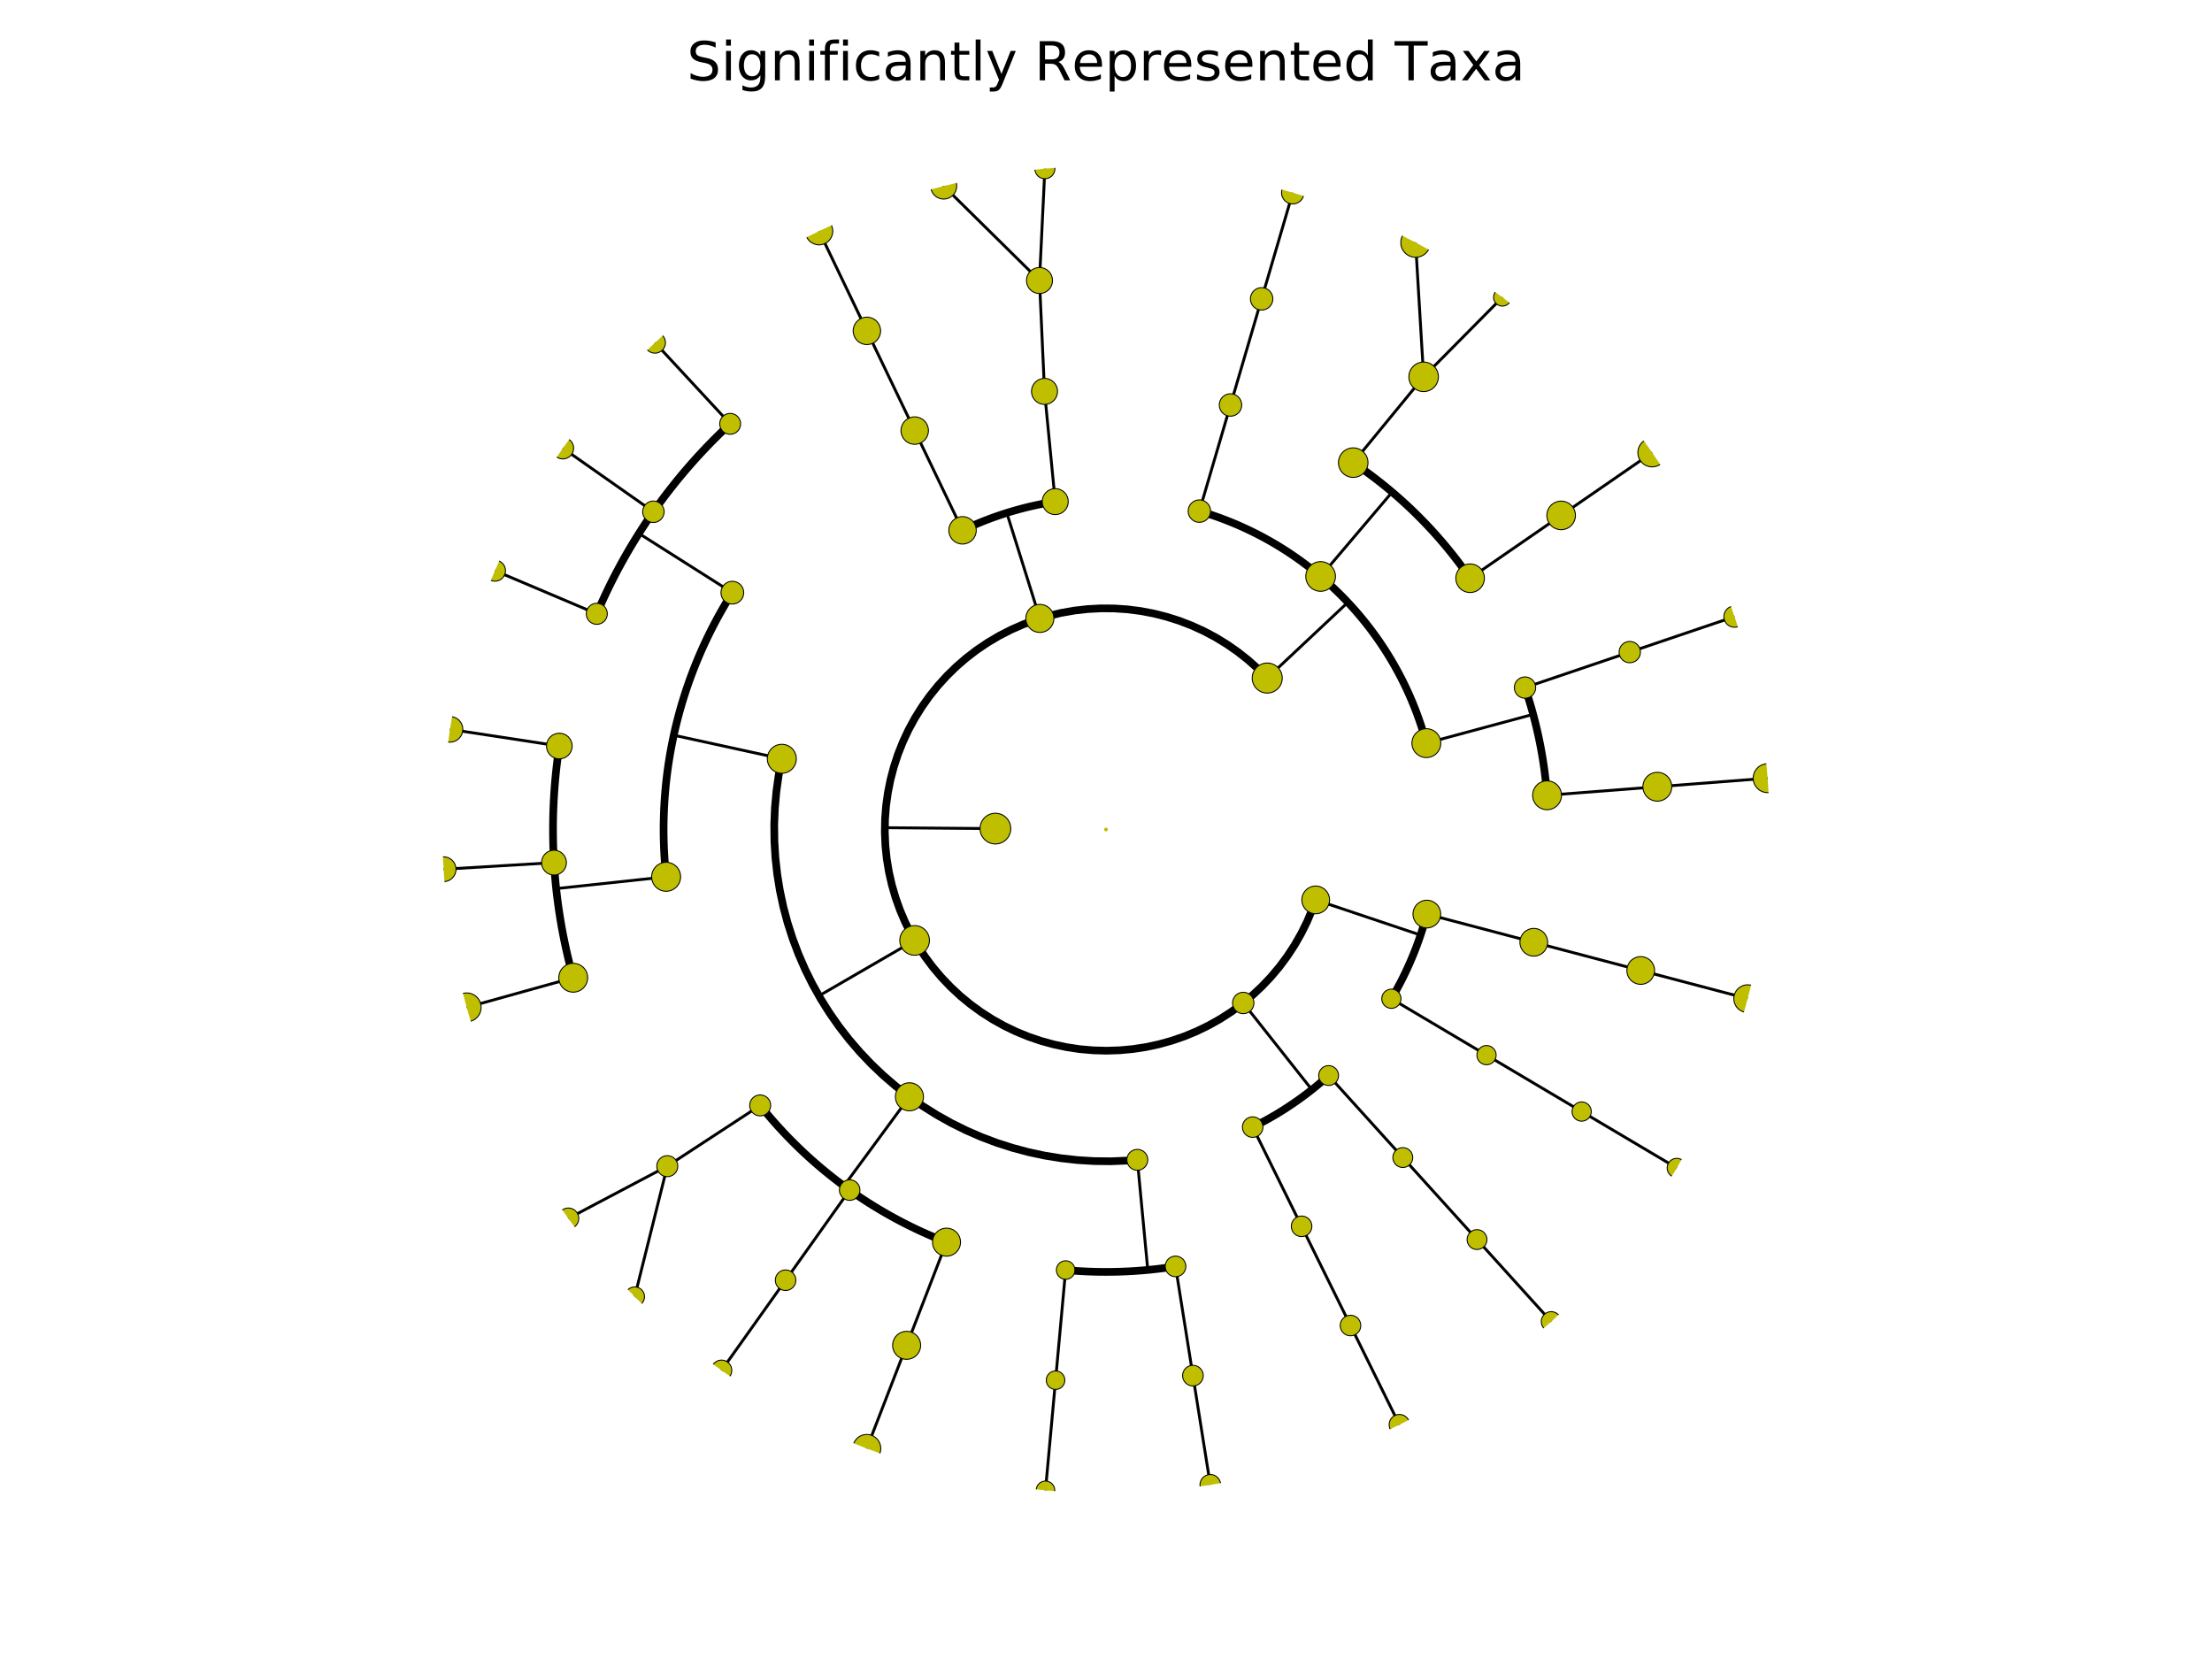 <?xml version="1.0" encoding="utf-8" standalone="no"?>
<!DOCTYPE svg PUBLIC "-//W3C//DTD SVG 1.1//EN"
  "http://www.w3.org/Graphics/SVG/1.1/DTD/svg11.dtd">
<!-- Created with matplotlib (http://matplotlib.org/) -->
<svg height="432pt" version="1.1" viewBox="0 0 576 432" width="576pt" xmlns="http://www.w3.org/2000/svg" xmlns:xlink="http://www.w3.org/1999/xlink">
 <defs>
  <style type="text/css">
*{stroke-linecap:butt;stroke-linejoin:round;stroke-miterlimit:100000;}
  </style>
 </defs>
 <g id="figure_1">
  <g id="patch_1">
   <path d="M 0 432 
L 576 432 
L 576 0 
L 0 0 
z
" style="fill:#ffffff;"/>
  </g>
  <g id="axes_1">
   <g id="line2d_1">
    <path clip-path="url(#pff2591e504)" d="M 431.569 204.864 
L 460.283 202.637 
" style="fill:none;stroke:#000000;stroke-linecap:square;stroke-width:0.75;"/>
   </g>
   <g id="line2d_2">
    <path clip-path="url(#pff2591e504)" d="M 402.855 207.091 
L 431.569 204.864 
" style="fill:none;stroke:#000000;stroke-linecap:square;stroke-width:0.75;"/>
   </g>
   <g id="line2d_3"/>
   <g id="line2d_4">
    <path clip-path="url(#pff2591e504)" d="M 424.389 169.804 
L 451.667 160.565 
" style="fill:none;stroke:#000000;stroke-linecap:square;stroke-width:0.75;"/>
   </g>
   <g id="line2d_5">
    <path clip-path="url(#pff2591e504)" d="M 397.111 179.043 
L 424.389 169.804 
" style="fill:none;stroke:#000000;stroke-linecap:square;stroke-width:0.75;"/>
   </g>
   <g id="line2d_6"/>
   <g id="line2d_7">
    <path clip-path="url(#pff2591e504)" d="M 371.422 193.511 
L 399.229 186.014 
" style="fill:none;stroke:#000000;stroke-linecap:square;stroke-width:0.75;"/>
   </g>
   <g id="line2d_8">
    <path clip-path="url(#pff2591e504)" d="M 402.855 207.091 
L 402.76 205.943 
L 402.654 204.796 
L 402.536 203.65 
L 402.407 202.506 
L 402.266 201.362 
L 402.114 200.22 
L 401.951 199.08 
L 401.776 197.941 
L 401.589 196.805 
L 401.392 195.67 
L 401.183 194.537 
L 400.963 193.406 
L 400.731 192.278 
L 400.488 191.151 
L 400.234 190.028 
L 399.969 188.907 
L 399.692 187.788 
L 399.405 186.673 
L 399.106 185.56 
L 398.796 184.451 
L 398.475 183.345 
L 398.143 182.241 
L 397.8 181.142 
L 397.445 180.045 
" style="fill:none;stroke:#000000;stroke-linecap:square;stroke-width:2.0;"/>
   </g>
   <g id="line2d_9">
    <path clip-path="url(#pff2591e504)" d="M 406.518 134.21 
L 430.221 117.852 
" style="fill:none;stroke:#000000;stroke-linecap:square;stroke-width:0.75;"/>
   </g>
   <g id="line2d_10">
    <path clip-path="url(#pff2591e504)" d="M 382.814 150.568 
L 406.518 134.21 
" style="fill:none;stroke:#000000;stroke-linecap:square;stroke-width:0.75;"/>
   </g>
   <g id="line2d_11"/>
   <g id="line2d_12">
    <path clip-path="url(#pff2591e504)" d="M 370.712 98.124 
L 391.218 77.414 
" style="fill:none;stroke:#000000;stroke-linecap:square;stroke-width:0.75;"/>
   </g>
   <g id="line2d_13">
    <path clip-path="url(#pff2591e504)" d="M 370.712 98.124 
L 368.614 63.156 
" style="fill:none;stroke:#000000;stroke-linecap:square;stroke-width:0.75;"/>
   </g>
   <g id="line2d_14">
    <path clip-path="url(#pff2591e504)" d="M 352.378 120.467 
L 370.712 98.124 
" style="fill:none;stroke:#000000;stroke-linecap:square;stroke-width:0.75;"/>
   </g>
   <g id="line2d_15"/>
   <g id="line2d_16">
    <path clip-path="url(#pff2591e504)" d="M 343.886 150.108 
L 362.514 128.144 
" style="fill:none;stroke:#000000;stroke-linecap:square;stroke-width:0.75;"/>
   </g>
   <g id="line2d_17">
    <path clip-path="url(#pff2591e504)" d="M 382.814 150.568 
L 382.155 149.623 
L 381.487 148.685 
L 380.809 147.754 
L 380.122 146.829 
L 379.425 145.911 
L 378.72 145 
L 378.005 144.097 
L 377.282 143.2 
L 376.549 142.311 
L 375.808 141.429 
L 375.058 140.555 
L 374.299 139.688 
L 373.532 138.829 
L 372.756 137.978 
L 371.971 137.134 
L 371.179 136.298 
L 370.377 135.47 
L 369.568 134.651 
L 368.75 133.839 
L 367.925 133.036 
L 367.091 132.241 
L 366.25 131.454 
L 365.4 130.676 
L 364.543 129.906 
L 363.678 129.145 
L 362.806 128.392 
L 361.926 127.649 
L 361.039 126.914 
L 360.145 126.188 
L 359.243 125.471 
L 358.334 124.763 
L 357.418 124.064 
L 356.495 123.375 
L 355.566 122.694 
L 354.629 122.024 
L 353.686 121.362 
L 352.737 120.71 
" style="fill:none;stroke:#000000;stroke-linecap:square;stroke-width:2.0;"/>
   </g>
   <g id="line2d_18">
    <path clip-path="url(#pff2591e504)" d="M 328.525 77.82 
L 336.63 50.184 
" style="fill:none;stroke:#000000;stroke-linecap:square;stroke-width:0.75;"/>
   </g>
   <g id="line2d_19">
    <path clip-path="url(#pff2591e504)" d="M 320.42 105.456 
L 328.525 77.82 
" style="fill:none;stroke:#000000;stroke-linecap:square;stroke-width:0.75;"/>
   </g>
   <g id="line2d_20"/>
   <g id="line2d_21">
    <path clip-path="url(#pff2591e504)" d="M 312.315 133.092 
L 320.42 105.456 
" style="fill:none;stroke:#000000;stroke-linecap:square;stroke-width:0.75;"/>
   </g>
   <g id="line2d_22"/>
   <g id="line2d_23">
    <path clip-path="url(#pff2591e504)" d="M 329.983 176.564 
L 350.975 156.847 
" style="fill:none;stroke:#000000;stroke-linecap:square;stroke-width:0.75;"/>
   </g>
   <g id="line2d_24">
    <path clip-path="url(#pff2591e504)" d="M 371.422 193.511 
L 371.193 192.678 
L 370.955 191.847 
L 370.71 191.019 
L 370.456 190.193 
L 370.194 189.37 
L 369.923 188.549 
L 369.645 187.731 
L 369.358 186.916 
L 369.063 186.104 
L 368.76 185.295 
L 368.449 184.489 
L 368.13 183.686 
L 367.803 182.886 
L 367.467 182.09 
L 367.124 181.297 
L 366.773 180.507 
L 366.414 179.722 
L 366.048 178.939 
L 365.673 178.161 
L 365.291 177.386 
L 364.901 176.615 
L 364.503 175.848 
L 364.098 175.085 
L 363.685 174.326 
L 363.265 173.571 
L 362.836 172.821 
L 362.401 172.074 
L 361.958 171.333 
L 361.508 170.595 
L 361.05 169.862 
L 360.585 169.134 
L 360.113 168.411 
L 359.633 167.692 
L 359.146 166.978 
L 358.653 166.269 
L 358.152 165.565 
L 357.644 164.866 
L 357.129 164.172 
L 356.607 163.484 
L 356.079 162.8 
L 355.543 162.122 
L 355.001 161.449 
L 354.452 160.782 
L 353.897 160.12 
L 353.335 159.464 
L 352.766 158.814 
L 352.191 158.169 
L 351.61 157.53 
L 351.022 156.897 
L 350.428 156.269 
L 349.827 155.648 
L 349.221 155.033 
L 348.608 154.424 
L 347.989 153.821 
L 347.364 153.224 
L 346.734 152.633 
L 346.097 152.049 
L 345.455 151.472 
L 344.806 150.9 
L 344.153 150.335 
L 343.493 149.777 
L 342.828 149.226 
L 342.158 148.681 
L 341.482 148.142 
L 340.801 147.611 
L 340.114 147.086 
L 339.422 146.569 
L 338.725 146.058 
L 338.024 145.554 
L 337.317 145.058 
L 336.605 144.568 
L 335.888 144.085 
L 335.166 143.61 
L 334.44 143.142 
L 333.709 142.681 
L 332.974 142.228 
L 332.234 141.782 
L 331.49 141.343 
L 330.741 140.912 
L 329.988 140.489 
L 329.231 140.072 
L 328.469 139.664 
L 327.704 139.263 
L 326.935 138.87 
L 326.161 138.484 
L 325.384 138.107 
L 324.603 137.737 
L 323.819 137.375 
L 323.031 137.02 
L 322.239 136.674 
L 321.444 136.336 
L 320.646 136.005 
L 319.845 135.683 
L 319.04 135.368 
L 318.232 135.062 
L 317.421 134.764 
L 316.607 134.473 
L 315.791 134.191 
L 314.971 133.918 
L 314.149 133.652 
L 313.324 133.395 
L 312.497 133.146 
" style="fill:none;stroke:#000000;stroke-linecap:square;stroke-width:2.0;"/>
   </g>
   <g id="line2d_25">
    <path clip-path="url(#pff2591e504)" d="M 270.681 73.045 
L 272.081 43.935 
" style="fill:none;stroke:#000000;stroke-linecap:square;stroke-width:0.75;"/>
   </g>
   <g id="line2d_26">
    <path clip-path="url(#pff2591e504)" d="M 270.681 73.045 
L 245.739 48.447 
" style="fill:none;stroke:#000000;stroke-linecap:square;stroke-width:0.75;"/>
   </g>
   <g id="line2d_27">
    <path clip-path="url(#pff2591e504)" d="M 271.99 101.918 
L 270.681 73.045 
" style="fill:none;stroke:#000000;stroke-linecap:square;stroke-width:0.75;"/>
   </g>
   <g id="line2d_28"/>
   <g id="line2d_29">
    <path clip-path="url(#pff2591e504)" d="M 274.782 130.617 
L 271.99 101.918 
" style="fill:none;stroke:#000000;stroke-linecap:square;stroke-width:0.75;"/>
   </g>
   <g id="line2d_30"/>
   <g id="line2d_31">
    <path clip-path="url(#pff2591e504)" d="M 225.736 86.157 
L 213.283 60.188 
" style="fill:none;stroke:#000000;stroke-linecap:square;stroke-width:0.75;"/>
   </g>
   <g id="line2d_32">
    <path clip-path="url(#pff2591e504)" d="M 238.189 112.126 
L 225.736 86.157 
" style="fill:none;stroke:#000000;stroke-linecap:square;stroke-width:0.75;"/>
   </g>
   <g id="line2d_33"/>
   <g id="line2d_34">
    <path clip-path="url(#pff2591e504)" d="M 250.642 138.094 
L 238.189 112.126 
" style="fill:none;stroke:#000000;stroke-linecap:square;stroke-width:0.75;"/>
   </g>
   <g id="line2d_35"/>
   <g id="line2d_36">
    <path clip-path="url(#pff2591e504)" d="M 270.778 161.035 
L 262.166 133.553 
" style="fill:none;stroke:#000000;stroke-linecap:square;stroke-width:0.75;"/>
   </g>
   <g id="line2d_37">
    <path clip-path="url(#pff2591e504)" d="M 274.782 130.617 
L 273.929 130.753 
L 273.078 130.898 
L 272.227 131.052 
L 271.379 131.214 
L 270.532 131.384 
L 269.686 131.563 
L 268.843 131.751 
L 268.001 131.946 
L 267.162 132.151 
L 266.324 132.363 
L 265.489 132.584 
L 264.656 132.813 
L 263.825 133.051 
L 262.997 133.297 
L 262.171 133.551 
L 261.348 133.813 
L 260.528 134.084 
L 259.71 134.363 
L 258.895 134.65 
L 258.083 134.945 
L 257.274 135.248 
L 256.468 135.559 
L 255.665 135.879 
L 254.865 136.206 
L 254.069 136.541 
L 253.276 136.885 
L 252.487 137.236 
L 251.701 137.595 
L 250.919 137.962 
" style="fill:none;stroke:#000000;stroke-linecap:square;stroke-width:2.0;"/>
   </g>
   <g id="line2d_38">
    <path clip-path="url(#pff2591e504)" d="M 190.133 110.368 
L 170.56 89.242 
" style="fill:none;stroke:#000000;stroke-linecap:square;stroke-width:0.75;"/>
   </g>
   <g id="line2d_39">
    <path clip-path="url(#pff2591e504)" d="M 170.145 133.259 
L 146.574 116.71 
" style="fill:none;stroke:#000000;stroke-linecap:square;stroke-width:0.75;"/>
   </g>
   <g id="line2d_40">
    <path clip-path="url(#pff2591e504)" d="M 155.405 159.834 
L 128.886 148.601 
" style="fill:none;stroke:#000000;stroke-linecap:square;stroke-width:0.75;"/>
   </g>
   <g id="line2d_41">
    <path clip-path="url(#pff2591e504)" d="M 190.699 154.327 
L 166.374 138.909 
" style="fill:none;stroke:#000000;stroke-linecap:square;stroke-width:0.75;"/>
   </g>
   <g id="line2d_42">
    <path clip-path="url(#pff2591e504)" d="M 190.133 110.368 
L 189.082 111.352 
L 188.04 112.347 
L 187.008 113.352 
L 185.987 114.367 
L 184.976 115.392 
L 183.975 116.427 
L 182.984 117.472 
L 182.004 118.527 
L 181.035 119.592 
L 180.076 120.667 
L 179.128 121.751 
L 178.191 122.844 
L 177.265 123.947 
L 176.35 125.059 
L 175.446 126.18 
L 174.554 127.31 
L 173.673 128.448 
L 172.803 129.596 
L 171.945 130.752 
L 171.098 131.917 
L 170.263 133.09 
L 169.44 134.272 
L 168.628 135.462 
L 167.829 136.659 
L 167.042 137.865 
L 166.266 139.078 
L 165.503 140.3 
L 164.752 141.528 
L 164.014 142.764 
L 163.288 144.008 
L 162.574 145.259 
L 161.873 146.516 
L 161.184 147.781 
L 160.509 149.053 
L 159.845 150.331 
L 159.195 151.616 
L 158.558 152.907 
L 157.933 154.205 
L 157.322 155.508 
L 156.724 156.818 
L 156.138 158.134 
L 155.566 159.455 
" style="fill:none;stroke:#000000;stroke-linecap:square;stroke-width:2.0;"/>
   </g>
   <g id="line2d_43">
    <path clip-path="url(#pff2591e504)" d="M 145.65 194.267 
L 117.179 189.92 
" style="fill:none;stroke:#000000;stroke-linecap:square;stroke-width:0.75;"/>
   </g>
   <g id="line2d_44">
    <path clip-path="url(#pff2591e504)" d="M 144.258 224.624 
L 115.51 226.349 
" style="fill:none;stroke:#000000;stroke-linecap:square;stroke-width:0.75;"/>
   </g>
   <g id="line2d_45">
    <path clip-path="url(#pff2591e504)" d="M 149.269 254.597 
L 121.523 262.316 
" style="fill:none;stroke:#000000;stroke-linecap:square;stroke-width:0.75;"/>
   </g>
   <g id="line2d_46">
    <path clip-path="url(#pff2591e504)" d="M 173.46 228.314 
L 144.825 231.393 
" style="fill:none;stroke:#000000;stroke-linecap:square;stroke-width:0.75;"/>
   </g>
   <g id="line2d_47">
    <path clip-path="url(#pff2591e504)" d="M 145.65 194.267 
L 145.439 195.691 
L 145.243 197.118 
L 145.062 198.546 
L 144.894 199.976 
L 144.741 201.408 
L 144.602 202.842 
L 144.478 204.276 
L 144.368 205.712 
L 144.272 207.149 
L 144.191 208.586 
L 144.124 210.025 
L 144.071 211.464 
L 144.033 212.903 
L 144.01 214.343 
L 144 215.783 
L 144.005 217.223 
L 144.025 218.663 
L 144.058 220.103 
L 144.107 221.542 
L 144.169 222.98 
L 144.246 224.418 
L 144.338 225.855 
L 144.443 227.292 
L 144.563 228.727 
L 144.698 230.16 
L 144.847 231.593 
L 145.01 233.023 
L 145.187 234.452 
L 145.379 235.879 
L 145.585 237.305 
L 145.805 238.728 
L 146.039 240.149 
L 146.288 241.567 
L 146.551 242.983 
L 146.827 244.396 
L 147.119 245.806 
L 147.424 247.213 
L 147.743 248.618 
L 148.076 250.019 
L 148.423 251.416 
L 148.784 252.81 
L 149.159 254.2 
" style="fill:none;stroke:#000000;stroke-linecap:square;stroke-width:2.0;"/>
   </g>
   <g id="line2d_48">
    <path clip-path="url(#pff2591e504)" d="M 203.585 197.587 
L 175.446 191.449 
" style="fill:none;stroke:#000000;stroke-linecap:square;stroke-width:0.75;"/>
   </g>
   <g id="line2d_49">
    <path clip-path="url(#pff2591e504)" d="M 190.699 154.327 
L 190.087 155.303 
L 189.485 156.285 
L 188.893 157.273 
L 188.311 158.267 
L 187.738 159.267 
L 187.176 160.273 
L 186.624 161.284 
L 186.082 162.3 
L 185.55 163.322 
L 185.028 164.349 
L 184.517 165.381 
L 184.016 166.419 
L 183.525 167.461 
L 183.045 168.508 
L 182.575 169.56 
L 182.116 170.617 
L 181.668 171.678 
L 181.23 172.743 
L 180.803 173.813 
L 180.386 174.887 
L 179.98 175.965 
L 179.585 177.047 
L 179.201 178.134 
L 178.828 179.223 
L 178.466 180.317 
L 178.114 181.414 
L 177.774 182.515 
L 177.445 183.619 
L 177.126 184.726 
L 176.819 185.836 
L 176.523 186.949 
L 176.238 188.065 
L 175.964 189.184 
L 175.702 190.306 
L 175.451 191.43 
L 175.21 192.557 
L 174.982 193.686 
L 174.764 194.817 
L 174.558 195.951 
L 174.363 197.086 
L 174.18 198.224 
L 174.008 199.363 
L 173.847 200.503 
L 173.698 201.646 
L 173.56 202.789 
L 173.434 203.934 
L 173.319 205.081 
L 173.215 206.228 
L 173.123 207.376 
L 173.043 208.525 
L 172.974 209.675 
L 172.916 210.826 
L 172.87 211.977 
L 172.836 213.129 
L 172.813 214.28 
L 172.801 215.432 
L 172.801 216.584 
L 172.813 217.736 
L 172.836 218.888 
L 172.871 220.039 
L 172.917 221.19 
L 172.975 222.341 
L 173.044 223.491 
L 173.124 224.64 
L 173.217 225.788 
L 173.32 226.936 
L 173.435 228.082 
" style="fill:none;stroke:#000000;stroke-linecap:square;stroke-width:2.0;"/>
   </g>
   <g id="line2d_50">
    <path clip-path="url(#pff2591e504)" d="M 173.761 303.667 
L 147.991 317.278 
" style="fill:none;stroke:#000000;stroke-linecap:square;stroke-width:0.75;"/>
   </g>
   <g id="line2d_51">
    <path clip-path="url(#pff2591e504)" d="M 173.761 303.667 
L 165.282 337.656 
" style="fill:none;stroke:#000000;stroke-linecap:square;stroke-width:0.75;"/>
   </g>
   <g id="line2d_52">
    <path clip-path="url(#pff2591e504)" d="M 197.949 287.845 
L 173.761 303.667 
" style="fill:none;stroke:#000000;stroke-linecap:square;stroke-width:0.75;"/>
   </g>
   <g id="line2d_53"/>
   <g id="line2d_54">
    <path clip-path="url(#pff2591e504)" d="M 204.568 333.367 
L 187.881 356.841 
" style="fill:none;stroke:#000000;stroke-linecap:square;stroke-width:0.75;"/>
   </g>
   <g id="line2d_55">
    <path clip-path="url(#pff2591e504)" d="M 221.254 309.894 
L 204.568 333.367 
" style="fill:none;stroke:#000000;stroke-linecap:square;stroke-width:0.75;"/>
   </g>
   <g id="line2d_56"/>
   <g id="line2d_57">
    <path clip-path="url(#pff2591e504)" d="M 236.087 350.317 
L 225.705 377.18 
" style="fill:none;stroke:#000000;stroke-linecap:square;stroke-width:0.75;"/>
   </g>
   <g id="line2d_58">
    <path clip-path="url(#pff2591e504)" d="M 246.47 323.454 
L 236.087 350.317 
" style="fill:none;stroke:#000000;stroke-linecap:square;stroke-width:0.75;"/>
   </g>
   <g id="line2d_59"/>
   <g id="line2d_60">
    <path clip-path="url(#pff2591e504)" d="M 236.815 285.606 
L 219.753 308.809 
" style="fill:none;stroke:#000000;stroke-linecap:square;stroke-width:0.75;"/>
   </g>
   <g id="line2d_61">
    <path clip-path="url(#pff2591e504)" d="M 197.949 287.845 
L 198.671 288.742 
L 199.403 289.632 
L 200.144 290.514 
L 200.894 291.389 
L 201.652 292.256 
L 202.419 293.116 
L 203.194 293.968 
L 203.978 294.812 
L 204.77 295.648 
L 205.571 296.477 
L 206.38 297.297 
L 207.197 298.109 
L 208.022 298.913 
L 208.855 299.709 
L 209.696 300.496 
L 210.545 301.275 
L 211.402 302.045 
L 212.266 302.807 
L 213.138 303.56 
L 214.017 304.304 
L 214.904 305.039 
L 215.798 305.766 
L 216.699 306.483 
L 217.607 307.192 
L 218.523 307.891 
L 219.445 308.581 
L 220.374 309.262 
L 221.31 309.934 
L 222.253 310.596 
L 223.202 311.249 
L 224.158 311.892 
L 225.12 312.525 
L 226.089 313.149 
L 227.063 313.764 
L 228.044 314.368 
L 229.03 314.963 
L 230.023 315.548 
L 231.021 316.122 
L 232.025 316.687 
L 233.035 317.242 
L 234.05 317.786 
L 235.071 318.321 
L 236.097 318.845 
L 237.128 319.359 
L 238.164 319.862 
L 239.205 320.356 
L 240.251 320.838 
L 241.302 321.31 
L 242.357 321.772 
L 243.417 322.223 
L 244.481 322.664 
L 245.55 323.094 
" style="fill:none;stroke:#000000;stroke-linecap:square;stroke-width:2.0;"/>
   </g>
   <g id="line2d_62">
    <path clip-path="url(#pff2591e504)" d="M 274.866 359.4 
L 272.24 388.08 
" style="fill:none;stroke:#000000;stroke-linecap:square;stroke-width:0.75;"/>
   </g>
   <g id="line2d_63">
    <path clip-path="url(#pff2591e504)" d="M 277.493 330.72 
L 274.866 359.4 
" style="fill:none;stroke:#000000;stroke-linecap:square;stroke-width:0.75;"/>
   </g>
   <g id="line2d_64"/>
   <g id="line2d_65">
    <path clip-path="url(#pff2591e504)" d="M 310.635 358.21 
L 315.161 386.652 
" style="fill:none;stroke:#000000;stroke-linecap:square;stroke-width:0.75;"/>
   </g>
   <g id="line2d_66">
    <path clip-path="url(#pff2591e504)" d="M 306.108 329.768 
L 310.635 358.21 
" style="fill:none;stroke:#000000;stroke-linecap:square;stroke-width:0.75;"/>
   </g>
   <g id="line2d_67"/>
   <g id="line2d_68">
    <path clip-path="url(#pff2591e504)" d="M 296.16 302.014 
L 298.88 330.685 
" style="fill:none;stroke:#000000;stroke-linecap:square;stroke-width:0.75;"/>
   </g>
   <g id="line2d_69">
    <path clip-path="url(#pff2591e504)" d="M 277.493 330.72 
L 278.641 330.819 
L 279.79 330.907 
L 280.939 330.983 
L 282.089 331.048 
L 283.24 331.102 
L 284.391 331.143 
L 285.543 331.174 
L 286.695 331.193 
L 287.847 331.2 
L 288.999 331.196 
L 290.15 331.18 
L 291.302 331.153 
L 292.453 331.114 
L 293.604 331.064 
L 294.755 331.002 
L 295.904 330.929 
L 297.053 330.844 
L 298.201 330.747 
L 299.348 330.64 
L 300.494 330.52 
L 301.638 330.39 
L 302.782 330.248 
L 303.923 330.094 
L 305.064 329.929 
" style="fill:none;stroke:#000000;stroke-linecap:square;stroke-width:2.0;"/>
   </g>
   <g id="line2d_70">
    <path clip-path="url(#pff2591e504)" d="M 238.163 244.88 
L 213.245 259.32 
" style="fill:none;stroke:#000000;stroke-linecap:square;stroke-width:0.75;"/>
   </g>
   <g id="line2d_71">
    <path clip-path="url(#pff2591e504)" d="M 203.585 197.587 
L 202.77 201.829 
L 202.168 206.106 
L 201.781 210.409 
L 201.609 214.725 
L 201.654 219.044 
L 201.914 223.356 
L 202.389 227.649 
L 203.078 231.913 
L 203.98 236.138 
L 205.091 240.312 
L 206.41 244.425 
L 207.932 248.467 
L 209.655 252.429 
L 211.574 256.299 
L 213.683 260.068 
L 215.979 263.727 
L 218.454 267.267 
L 221.103 270.679 
L 223.92 273.954 
L 226.896 277.084 
L 230.026 280.062 
L 233.3 282.879 
L 236.711 285.53 
L 240.25 288.006 
L 243.908 290.303 
L 247.677 292.413 
L 251.546 294.333 
L 255.507 296.057 
L 259.549 297.581 
L 263.662 298.901 
L 267.836 300.014 
L 272.06 300.917 
L 276.324 301.607 
L 280.617 302.084 
L 284.928 302.345 
L 289.248 302.391 
L 293.564 302.221 
L 296.148 302.015 
L 296.148 302.015 
" style="fill:none;stroke:#000000;stroke-linecap:square;stroke-width:2.0;"/>
   </g>
   <g id="line2d_72">
    <path clip-path="url(#pff2591e504)" d="M 351.665 345.162 
L 364.398 370.994 
" style="fill:none;stroke:#000000;stroke-linecap:square;stroke-width:0.75;"/>
   </g>
   <g id="line2d_73">
    <path clip-path="url(#pff2591e504)" d="M 338.932 319.329 
L 351.665 345.162 
" style="fill:none;stroke:#000000;stroke-linecap:square;stroke-width:0.75;"/>
   </g>
   <g id="line2d_74"/>
   <g id="line2d_75">
    <path clip-path="url(#pff2591e504)" d="M 326.199 293.497 
L 338.932 319.329 
" style="fill:none;stroke:#000000;stroke-linecap:square;stroke-width:0.75;"/>
   </g>
   <g id="line2d_76"/>
   <g id="line2d_77">
    <path clip-path="url(#pff2591e504)" d="M 384.611 322.781 
L 403.934 344.138 
" style="fill:none;stroke:#000000;stroke-linecap:square;stroke-width:0.75;"/>
   </g>
   <g id="line2d_78">
    <path clip-path="url(#pff2591e504)" d="M 365.289 301.425 
L 384.611 322.781 
" style="fill:none;stroke:#000000;stroke-linecap:square;stroke-width:0.75;"/>
   </g>
   <g id="line2d_79"/>
   <g id="line2d_80">
    <path clip-path="url(#pff2591e504)" d="M 345.967 280.069 
L 365.289 301.425 
" style="fill:none;stroke:#000000;stroke-linecap:square;stroke-width:0.75;"/>
   </g>
   <g id="line2d_81"/>
   <g id="line2d_82">
    <path clip-path="url(#pff2591e504)" d="M 323.74 261.171 
L 341.609 283.757 
" style="fill:none;stroke:#000000;stroke-linecap:square;stroke-width:0.75;"/>
   </g>
   <g id="line2d_83">
    <path clip-path="url(#pff2591e504)" d="M 326.199 293.497 
L 326.972 293.111 
L 327.741 292.718 
L 328.507 292.316 
L 329.268 291.907 
L 330.025 291.491 
L 330.777 291.067 
L 331.526 290.635 
L 332.27 290.196 
L 333.01 289.75 
L 333.745 289.296 
L 334.476 288.835 
L 335.202 288.367 
L 335.923 287.891 
L 336.64 287.408 
L 337.351 286.918 
L 338.058 286.421 
L 338.76 285.917 
L 339.456 285.406 
L 340.148 284.888 
L 340.834 284.363 
L 341.515 283.831 
L 342.191 283.293 
L 342.861 282.748 
L 343.526 282.196 
L 344.185 281.637 
L 344.838 281.072 
L 345.486 280.5 
" style="fill:none;stroke:#000000;stroke-linecap:square;stroke-width:2.0;"/>
   </g>
   <g id="line2d_84">
    <path clip-path="url(#pff2591e504)" d="M 411.861 289.446 
L 436.634 304.136 
" style="fill:none;stroke:#000000;stroke-linecap:square;stroke-width:0.75;"/>
   </g>
   <g id="line2d_85">
    <path clip-path="url(#pff2591e504)" d="M 387.089 274.757 
L 411.861 289.446 
" style="fill:none;stroke:#000000;stroke-linecap:square;stroke-width:0.75;"/>
   </g>
   <g id="line2d_86"/>
   <g id="line2d_87">
    <path clip-path="url(#pff2591e504)" d="M 362.317 260.068 
L 387.089 274.757 
" style="fill:none;stroke:#000000;stroke-linecap:square;stroke-width:0.75;"/>
   </g>
   <g id="line2d_88"/>
   <g id="line2d_89">
    <path clip-path="url(#pff2591e504)" d="M 427.243 252.708 
L 455.091 260.049 
" style="fill:none;stroke:#000000;stroke-linecap:square;stroke-width:0.75;"/>
   </g>
   <g id="line2d_90">
    <path clip-path="url(#pff2591e504)" d="M 399.394 245.366 
L 427.243 252.708 
" style="fill:none;stroke:#000000;stroke-linecap:square;stroke-width:0.75;"/>
   </g>
   <g id="line2d_91"/>
   <g id="line2d_92">
    <path clip-path="url(#pff2591e504)" d="M 371.546 238.025 
L 399.394 245.366 
" style="fill:none;stroke:#000000;stroke-linecap:square;stroke-width:0.75;"/>
   </g>
   <g id="line2d_93"/>
   <g id="line2d_94">
    <path clip-path="url(#pff2591e504)" d="M 342.606 234.329 
L 369.909 243.494 
" style="fill:none;stroke:#000000;stroke-linecap:square;stroke-width:0.75;"/>
   </g>
   <g id="line2d_95">
    <path clip-path="url(#pff2591e504)" d="M 362.317 260.068 
L 362.754 259.322 
L 363.183 258.573 
L 363.605 257.819 
L 364.02 257.061 
L 364.426 256.298 
L 364.826 255.532 
L 365.217 254.762 
L 365.601 253.988 
L 365.977 253.21 
L 366.345 252.428 
L 366.705 251.643 
L 367.058 250.854 
L 367.402 250.062 
L 367.739 249.266 
L 368.068 248.467 
L 368.388 247.665 
L 368.701 246.86 
L 369.006 246.051 
L 369.302 245.239 
L 369.59 244.425 
L 369.87 243.608 
L 370.142 242.788 
L 370.406 241.965 
L 370.662 241.139 
L 370.909 240.312 
L 371.148 239.481 
L 371.379 238.649 
" style="fill:none;stroke:#000000;stroke-linecap:square;stroke-width:2.0;"/>
   </g>
   <g id="line2d_96">
    <path clip-path="url(#pff2591e504)" d="M 259.201 215.767 
L 230.402 215.534 
" style="fill:none;stroke:#000000;stroke-linecap:square;stroke-width:0.75;"/>
   </g>
   <g id="line2d_97">
    <path clip-path="url(#pff2591e504)" d="M 329.983 176.564 
L 327.543 174.118 
L 324.96 171.822 
L 322.245 169.685 
L 319.406 167.715 
L 316.454 165.919 
L 313.4 164.303 
L 310.254 162.873 
L 307.028 161.634 
L 303.734 160.591 
L 300.383 159.747 
L 296.988 159.106 
L 293.56 158.669 
L 290.112 158.439 
L 286.657 158.416 
L 283.206 158.6 
L 279.773 158.991 
L 276.369 159.586 
L 273.007 160.385 
L 269.7 161.385 
L 266.457 162.58 
L 263.293 163.968 
L 260.217 165.543 
L 257.242 167.3 
L 254.377 169.232 
L 251.633 171.332 
L 249.02 173.593 
L 246.547 176.007 
L 244.224 178.565 
L 242.058 181.257 
L 240.057 184.075 
L 238.229 187.007 
L 236.58 190.043 
L 235.116 193.174 
L 233.842 196.386 
L 232.764 199.669 
L 231.884 203.01 
L 231.206 206.398 
L 230.732 209.821 
L 230.465 213.266 
L 230.405 216.721 
L 230.551 220.174 
L 230.905 223.611 
L 231.464 227.021 
L 232.227 230.391 
L 233.19 233.71 
L 234.351 236.965 
L 235.704 240.144 
L 237.246 243.236 
L 238.971 246.231 
L 240.872 249.116 
L 242.942 251.883 
L 245.175 254.52 
L 247.562 257.019 
L 250.094 259.37 
L 252.763 261.565 
L 255.559 263.595 
L 258.471 265.455 
L 261.49 267.137 
L 264.604 268.634 
L 267.802 269.943 
L 271.073 271.057 
L 274.405 271.973 
L 277.786 272.687 
L 281.203 273.198 
L 284.645 273.502 
L 288.1 273.6 
L 291.553 273.49 
L 294.994 273.174 
L 298.41 272.651 
L 301.788 271.925 
L 305.117 270.998 
L 308.384 269.873 
L 311.578 268.553 
L 314.687 267.045 
L 317.7 265.353 
L 320.606 263.483 
L 323.394 261.442 
L 326.055 259.238 
L 328.58 256.879 
L 330.958 254.372 
L 333.181 251.727 
L 335.242 248.953 
L 337.133 246.061 
L 338.848 243.061 
L 340.379 239.963 
L 341.721 236.779 
L 342.509 234.614 
L 342.509 234.614 
" style="fill:none;stroke:#000000;stroke-linecap:square;stroke-width:2.0;"/>
   </g>
   <g id="line2d_98">
    <defs>
     <path d="M 0 3.845 
C 1.02 3.845 1.998 3.44 2.719 2.719 
C 3.44 1.998 3.845 1.02 3.845 0 
C 3.845 -1.02 3.44 -1.998 2.719 -2.719 
C 1.998 -3.44 1.02 -3.845 0 -3.845 
C -1.02 -3.845 -1.998 -3.44 -2.719 -2.719 
C -3.44 -1.998 -3.845 -1.02 -3.845 0 
C -3.845 1.02 -3.44 1.998 -2.719 2.719 
C -1.998 3.44 -1.02 3.845 0 3.845 
z
" id="mb96e6a82ea" style="stroke:#000000;stroke-width:0.25;"/>
    </defs>
    <g clip-path="url(#pff2591e504)">
     <use style="fill:#bfbf00;stroke:#000000;stroke-width:0.25;" x="368.614" xlink:href="#mb96e6a82ea" y="63.156"/>
    </g>
   </g>
   <g id="line2d_99">
    <defs>
     <path d="M 0 2.297 
C 0.609 2.297 1.193 2.055 1.624 1.624 
C 2.055 1.193 2.297 0.609 2.297 0 
C 2.297 -0.609 2.055 -1.193 1.624 -1.624 
C 1.193 -2.055 0.609 -2.297 0 -2.297 
C -0.609 -2.297 -1.193 -2.055 -1.624 -1.624 
C -2.055 -1.193 -2.297 -0.609 -2.297 0 
C -2.297 0.609 -2.055 1.193 -1.624 1.624 
C -1.193 2.055 -0.609 2.297 0 2.297 
z
" id="me9502a3c50" style="stroke:#000000;stroke-width:0.25;"/>
    </defs>
    <g clip-path="url(#pff2591e504)">
     <use style="fill:#bfbf00;stroke:#000000;stroke-width:0.25;" x="391.218" xlink:href="#me9502a3c50" y="77.414"/>
    </g>
   </g>
   <g id="line2d_100">
    <defs>
     <path d="M 0 3.845 
C 1.02 3.845 1.998 3.44 2.719 2.719 
C 3.44 1.998 3.845 1.02 3.845 0 
C 3.845 -1.02 3.44 -1.998 2.719 -2.719 
C 1.998 -3.44 1.02 -3.845 0 -3.845 
C -1.02 -3.845 -1.998 -3.44 -2.719 -2.719 
C -3.44 -1.998 -3.845 -1.02 -3.845 0 
C -3.845 1.02 -3.44 1.998 -2.719 2.719 
C -1.998 3.44 -1.02 3.845 0 3.845 
z
" id="m59ce57b9f5" style="stroke:#000000;stroke-width:0.25;"/>
    </defs>
    <g clip-path="url(#pff2591e504)">
     <use style="fill:#bfbf00;stroke:#000000;stroke-width:0.25;" x="370.712" xlink:href="#m59ce57b9f5" y="98.124"/>
    </g>
   </g>
   <g id="line2d_101">
    <g clip-path="url(#pff2591e504)">
     <use style="fill:#bfbf00;stroke:#000000;stroke-width:0.25;" x="352.378" xlink:href="#m59ce57b9f5" y="120.467"/>
    </g>
   </g>
   <g id="line2d_102">
    <defs>
     <path d="M 0 3.722 
C 0.987 3.722 1.934 3.33 2.632 2.632 
C 3.33 1.934 3.722 0.987 3.722 0 
C 3.722 -0.987 3.33 -1.934 2.632 -2.632 
C 1.934 -3.33 0.987 -3.722 0 -3.722 
C -0.987 -3.722 -1.934 -3.33 -2.632 -2.632 
C -3.33 -1.934 -3.722 -0.987 -3.722 0 
C -3.722 0.987 -3.33 1.934 -2.632 2.632 
C -1.934 3.33 -0.987 3.722 0 3.722 
z
" id="md8d0d5c92a" style="stroke:#000000;stroke-width:0.25;"/>
    </defs>
    <g clip-path="url(#pff2591e504)">
     <use style="fill:#bfbf00;stroke:#000000;stroke-width:0.25;" x="430.221" xlink:href="#md8d0d5c92a" y="117.852"/>
    </g>
   </g>
   <g id="line2d_103">
    <g clip-path="url(#pff2591e504)">
     <use style="fill:#bfbf00;stroke:#000000;stroke-width:0.25;" x="406.518" xlink:href="#md8d0d5c92a" y="134.21"/>
    </g>
   </g>
   <g id="line2d_104">
    <g clip-path="url(#pff2591e504)">
     <use style="fill:#bfbf00;stroke:#000000;stroke-width:0.25;" x="382.814" xlink:href="#md8d0d5c92a" y="150.568"/>
    </g>
   </g>
   <g id="line2d_105">
    <defs>
     <path d="M 0 3.863 
C 1.025 3.863 2.007 3.456 2.732 2.732 
C 3.456 2.007 3.863 1.025 3.863 0 
C 3.863 -1.025 3.456 -2.007 2.732 -2.732 
C 2.007 -3.456 1.025 -3.863 0 -3.863 
C -1.025 -3.863 -2.007 -3.456 -2.732 -2.732 
C -3.456 -2.007 -3.863 -1.025 -3.863 0 
C -3.863 1.025 -3.456 2.007 -2.732 2.732 
C -2.007 3.456 -1.025 3.863 0 3.863 
z
" id="m12412d6e55" style="stroke:#000000;stroke-width:0.25;"/>
    </defs>
    <g clip-path="url(#pff2591e504)">
     <use style="fill:#bfbf00;stroke:#000000;stroke-width:0.25;" x="343.886" xlink:href="#m12412d6e55" y="150.108"/>
    </g>
   </g>
   <g id="line2d_106">
    <defs>
     <path d="M 0 3.759 
C 0.997 3.759 1.953 3.363 2.658 2.658 
C 3.363 1.953 3.759 0.997 3.759 0 
C 3.759 -0.997 3.363 -1.953 2.658 -2.658 
C 1.953 -3.363 0.997 -3.759 0 -3.759 
C -0.997 -3.759 -1.953 -3.363 -2.658 -2.658 
C -3.363 -1.953 -3.759 -0.997 -3.759 0 
C -3.759 0.997 -3.363 1.953 -2.658 2.658 
C -1.953 3.363 -0.997 3.759 0 3.759 
z
" id="ma25ebaf87f" style="stroke:#000000;stroke-width:0.25;"/>
    </defs>
    <g clip-path="url(#pff2591e504)">
     <use style="fill:#bfbf00;stroke:#000000;stroke-width:0.25;" x="460.283" xlink:href="#ma25ebaf87f" y="202.637"/>
    </g>
   </g>
   <g id="line2d_107">
    <g clip-path="url(#pff2591e504)">
     <use style="fill:#bfbf00;stroke:#000000;stroke-width:0.25;" x="431.569" xlink:href="#ma25ebaf87f" y="204.864"/>
    </g>
   </g>
   <g id="line2d_108">
    <g clip-path="url(#pff2591e504)">
     <use style="fill:#bfbf00;stroke:#000000;stroke-width:0.25;" x="402.855" xlink:href="#ma25ebaf87f" y="207.091"/>
    </g>
   </g>
   <g id="line2d_109">
    <defs>
     <path d="M 0 2.78 
C 0.737 2.78 1.444 2.487 1.965 1.965 
C 2.487 1.444 2.78 0.737 2.78 0 
C 2.78 -0.737 2.487 -1.444 1.965 -1.965 
C 1.444 -2.487 0.737 -2.78 0 -2.78 
C -0.737 -2.78 -1.444 -2.487 -1.965 -1.965 
C -2.487 -1.444 -2.78 -0.737 -2.78 0 
C -2.78 0.737 -2.487 1.444 -1.965 1.965 
C -1.444 2.487 -0.737 2.78 0 2.78 
z
" id="m87a21cf9ad" style="stroke:#000000;stroke-width:0.25;"/>
    </defs>
    <g clip-path="url(#pff2591e504)">
     <use style="fill:#bfbf00;stroke:#000000;stroke-width:0.25;" x="451.667" xlink:href="#m87a21cf9ad" y="160.565"/>
    </g>
   </g>
   <g id="line2d_110">
    <g clip-path="url(#pff2591e504)">
     <use style="fill:#bfbf00;stroke:#000000;stroke-width:0.25;" x="424.389" xlink:href="#m87a21cf9ad" y="169.804"/>
    </g>
   </g>
   <g id="line2d_111">
    <g clip-path="url(#pff2591e504)">
     <use style="fill:#bfbf00;stroke:#000000;stroke-width:0.25;" x="397.111" xlink:href="#m87a21cf9ad" y="179.043"/>
    </g>
   </g>
   <g id="line2d_112">
    <defs>
     <path d="M 0 3.759 
C 0.997 3.759 1.953 3.363 2.658 2.658 
C 3.363 1.953 3.759 0.997 3.759 0 
C 3.759 -0.997 3.363 -1.953 2.658 -2.658 
C 1.953 -3.363 0.997 -3.759 0 -3.759 
C -0.997 -3.759 -1.953 -3.363 -2.658 -2.658 
C -3.363 -1.953 -3.759 -0.997 -3.759 0 
C -3.759 0.997 -3.363 1.953 -2.658 2.658 
C -1.953 3.363 -0.997 3.759 0 3.759 
z
" id="m4503f03a77" style="stroke:#000000;stroke-width:0.25;"/>
    </defs>
    <g clip-path="url(#pff2591e504)">
     <use style="fill:#bfbf00;stroke:#000000;stroke-width:0.25;" x="371.422" xlink:href="#m4503f03a77" y="193.511"/>
    </g>
   </g>
   <g id="line2d_113">
    <defs>
     <path d="M 0 2.925 
C 0.776 2.925 1.52 2.616 2.068 2.068 
C 2.616 1.52 2.925 0.776 2.925 0 
C 2.925 -0.776 2.616 -1.52 2.068 -2.068 
C 1.52 -2.616 0.776 -2.925 0 -2.925 
C -0.776 -2.925 -1.52 -2.616 -2.068 -2.068 
C -2.616 -1.52 -2.925 -0.776 -2.925 0 
C -2.925 0.776 -2.616 1.52 -2.068 2.068 
C -1.52 2.616 -0.776 2.925 0 2.925 
z
" id="maffc6aebe6" style="stroke:#000000;stroke-width:0.25;"/>
    </defs>
    <g clip-path="url(#pff2591e504)">
     <use style="fill:#bfbf00;stroke:#000000;stroke-width:0.25;" x="336.63" xlink:href="#maffc6aebe6" y="50.184"/>
    </g>
   </g>
   <g id="line2d_114">
    <g clip-path="url(#pff2591e504)">
     <use style="fill:#bfbf00;stroke:#000000;stroke-width:0.25;" x="328.525" xlink:href="#maffc6aebe6" y="77.82"/>
    </g>
   </g>
   <g id="line2d_115">
    <g clip-path="url(#pff2591e504)">
     <use style="fill:#bfbf00;stroke:#000000;stroke-width:0.25;" x="320.42" xlink:href="#maffc6aebe6" y="105.456"/>
    </g>
   </g>
   <g id="line2d_116">
    <g clip-path="url(#pff2591e504)">
     <use style="fill:#bfbf00;stroke:#000000;stroke-width:0.25;" x="312.315" xlink:href="#maffc6aebe6" y="133.092"/>
    </g>
   </g>
   <g id="line2d_117">
    <defs>
     <path d="M 0 3.912 
C 1.038 3.912 2.033 3.5 2.767 2.767 
C 3.5 2.033 3.912 1.038 3.912 0 
C 3.912 -1.038 3.5 -2.033 2.767 -2.767 
C 2.033 -3.5 1.038 -3.912 0 -3.912 
C -1.038 -3.912 -2.033 -3.5 -2.767 -2.767 
C -3.5 -2.033 -3.912 -1.038 -3.912 0 
C -3.912 1.038 -3.5 2.033 -2.767 2.767 
C -2.033 3.5 -1.038 3.912 0 3.912 
z
" id="m5a4ec0fba5" style="stroke:#000000;stroke-width:0.25;"/>
    </defs>
    <g clip-path="url(#pff2591e504)">
     <use style="fill:#bfbf00;stroke:#000000;stroke-width:0.25;" x="329.983" xlink:href="#m5a4ec0fba5" y="176.564"/>
    </g>
   </g>
   <g id="line2d_118">
    <defs>
     <path d="M 0 3.759 
C 0.997 3.759 1.953 3.363 2.658 2.658 
C 3.363 1.953 3.759 0.997 3.759 0 
C 3.759 -0.997 3.363 -1.953 2.658 -2.658 
C 1.953 -3.363 0.997 -3.759 0 -3.759 
C -0.997 -3.759 -1.953 -3.363 -2.658 -2.658 
C -3.363 -1.953 -3.759 -0.997 -3.759 0 
C -3.759 0.997 -3.363 1.953 -2.658 2.658 
C -1.953 3.363 -0.997 3.759 0 3.759 
z
" id="m3182d8ccb4" style="stroke:#000000;stroke-width:0.25;"/>
    </defs>
    <g clip-path="url(#pff2591e504)">
     <use style="fill:#bfbf00;stroke:#000000;stroke-width:0.25;" x="121.523" xlink:href="#m3182d8ccb4" y="262.316"/>
    </g>
   </g>
   <g id="line2d_119">
    <g clip-path="url(#pff2591e504)">
     <use style="fill:#bfbf00;stroke:#000000;stroke-width:0.25;" x="149.269" xlink:href="#m3182d8ccb4" y="254.597"/>
    </g>
   </g>
   <g id="line2d_120">
    <defs>
     <path d="M 0 3.344 
C 0.887 3.344 1.737 2.991 2.364 2.364 
C 2.991 1.737 3.344 0.887 3.344 0 
C 3.344 -0.887 2.991 -1.737 2.364 -2.364 
C 1.737 -2.991 0.887 -3.344 0 -3.344 
C -0.887 -3.344 -1.737 -2.991 -2.364 -2.364 
C -2.991 -1.737 -3.344 -0.887 -3.344 0 
C -3.344 0.887 -2.991 1.737 -2.364 2.364 
C -1.737 2.991 -0.887 3.344 0 3.344 
z
" id="m099920e6cd" style="stroke:#000000;stroke-width:0.25;"/>
    </defs>
    <g clip-path="url(#pff2591e504)">
     <use style="fill:#bfbf00;stroke:#000000;stroke-width:0.25;" x="117.179" xlink:href="#m099920e6cd" y="189.92"/>
    </g>
   </g>
   <g id="line2d_121">
    <g clip-path="url(#pff2591e504)">
     <use style="fill:#bfbf00;stroke:#000000;stroke-width:0.25;" x="145.65" xlink:href="#m099920e6cd" y="194.267"/>
    </g>
   </g>
   <g id="line2d_122">
    <defs>
     <path d="M 0 3.237 
C 0.858 3.237 1.682 2.896 2.289 2.289 
C 2.896 1.682 3.237 0.858 3.237 0 
C 3.237 -0.858 2.896 -1.682 2.289 -2.289 
C 1.682 -2.896 0.858 -3.237 0 -3.237 
C -0.858 -3.237 -1.682 -2.896 -2.289 -2.289 
C -2.896 -1.682 -3.237 -0.858 -3.237 0 
C -3.237 0.858 -2.896 1.682 -2.289 2.289 
C -1.682 2.896 -0.858 3.237 0 3.237 
z
" id="mbe11d58f6a" style="stroke:#000000;stroke-width:0.25;"/>
    </defs>
    <g clip-path="url(#pff2591e504)">
     <use style="fill:#bfbf00;stroke:#000000;stroke-width:0.25;" x="115.51" xlink:href="#mbe11d58f6a" y="226.349"/>
    </g>
   </g>
   <g id="line2d_123">
    <g clip-path="url(#pff2591e504)">
     <use style="fill:#bfbf00;stroke:#000000;stroke-width:0.25;" x="144.258" xlink:href="#mbe11d58f6a" y="224.624"/>
    </g>
   </g>
   <g id="line2d_124">
    <defs>
     <path d="M 0 3.771 
C 1 3.771 1.959 3.374 2.667 2.667 
C 3.374 1.959 3.771 1 3.771 0 
C 3.771 -1 3.374 -1.959 2.667 -2.667 
C 1.959 -3.374 1 -3.771 0 -3.771 
C -1 -3.771 -1.959 -3.374 -2.667 -2.667 
C -3.374 -1.959 -3.771 -1 -3.771 0 
C -3.771 1 -3.374 1.959 -2.667 2.667 
C -1.959 3.374 -1 3.771 0 3.771 
z
" id="m0bc7e8d1fa" style="stroke:#000000;stroke-width:0.25;"/>
    </defs>
    <g clip-path="url(#pff2591e504)">
     <use style="fill:#bfbf00;stroke:#000000;stroke-width:0.25;" x="173.46" xlink:href="#m0bc7e8d1fa" y="228.314"/>
    </g>
   </g>
   <g id="line2d_125">
    <defs>
     <path d="M 0 2.799 
C 0.742 2.799 1.454 2.504 1.979 1.979 
C 2.504 1.454 2.799 0.742 2.799 0 
C 2.799 -0.742 2.504 -1.454 1.979 -1.979 
C 1.454 -2.504 0.742 -2.799 0 -2.799 
C -0.742 -2.799 -1.454 -2.504 -1.979 -1.979 
C -2.504 -1.454 -2.799 -0.742 -2.799 0 
C -2.799 0.742 -2.504 1.454 -1.979 1.979 
C -1.454 2.504 -0.742 2.799 0 2.799 
z
" id="m943a1383a0" style="stroke:#000000;stroke-width:0.25;"/>
    </defs>
    <g clip-path="url(#pff2591e504)">
     <use style="fill:#bfbf00;stroke:#000000;stroke-width:0.25;" x="146.574" xlink:href="#m943a1383a0" y="116.71"/>
    </g>
   </g>
   <g id="line2d_126">
    <g clip-path="url(#pff2591e504)">
     <use style="fill:#bfbf00;stroke:#000000;stroke-width:0.25;" x="170.145" xlink:href="#m943a1383a0" y="133.259"/>
    </g>
   </g>
   <g id="line2d_127">
    <defs>
     <path d="M 0 2.744 
C 0.728 2.744 1.426 2.455 1.94 1.94 
C 2.455 1.426 2.744 0.728 2.744 0 
C 2.744 -0.728 2.455 -1.426 1.94 -1.94 
C 1.426 -2.455 0.728 -2.744 0 -2.744 
C -0.728 -2.744 -1.426 -2.455 -1.94 -1.94 
C -2.455 -1.426 -2.744 -0.728 -2.744 0 
C -2.744 0.728 -2.455 1.426 -1.94 1.94 
C -1.426 2.455 -0.728 2.744 0 2.744 
z
" id="mfaac8d0220" style="stroke:#000000;stroke-width:0.25;"/>
    </defs>
    <g clip-path="url(#pff2591e504)">
     <use style="fill:#bfbf00;stroke:#000000;stroke-width:0.25;" x="128.886" xlink:href="#mfaac8d0220" y="148.601"/>
    </g>
   </g>
   <g id="line2d_128">
    <g clip-path="url(#pff2591e504)">
     <use style="fill:#bfbf00;stroke:#000000;stroke-width:0.25;" x="155.405" xlink:href="#mfaac8d0220" y="159.834"/>
    </g>
   </g>
   <g id="line2d_129">
    <defs>
     <path d="M 0 2.723 
C 0.722 2.723 1.415 2.437 1.926 1.926 
C 2.437 1.415 2.723 0.722 2.723 0 
C 2.723 -0.722 2.437 -1.415 1.926 -1.926 
C 1.415 -2.437 0.722 -2.723 0 -2.723 
C -0.722 -2.723 -1.415 -2.437 -1.926 -1.926 
C -2.437 -1.415 -2.723 -0.722 -2.723 0 
C -2.723 0.722 -2.437 1.415 -1.926 1.926 
C -1.415 2.437 -0.722 2.723 0 2.723 
z
" id="md1f2b535fd" style="stroke:#000000;stroke-width:0.25;"/>
    </defs>
    <g clip-path="url(#pff2591e504)">
     <use style="fill:#bfbf00;stroke:#000000;stroke-width:0.25;" x="170.559" xlink:href="#md1f2b535fd" y="89.242"/>
    </g>
   </g>
   <g id="line2d_130">
    <g clip-path="url(#pff2591e504)">
     <use style="fill:#bfbf00;stroke:#000000;stroke-width:0.25;" x="190.133" xlink:href="#md1f2b535fd" y="110.368"/>
    </g>
   </g>
   <g id="line2d_131">
    <defs>
     <path d="M 0 2.966 
C 0.787 2.966 1.541 2.653 2.097 2.097 
C 2.653 1.541 2.966 0.787 2.966 0 
C 2.966 -0.787 2.653 -1.541 2.097 -2.097 
C 1.541 -2.653 0.787 -2.966 0 -2.966 
C -0.787 -2.966 -1.541 -2.653 -2.097 -2.097 
C -2.653 -1.541 -2.966 -0.787 -2.966 0 
C -2.966 0.787 -2.653 1.541 -2.097 2.097 
C -1.541 2.653 -0.787 2.966 0 2.966 
z
" id="m91cc5584cb" style="stroke:#000000;stroke-width:0.25;"/>
    </defs>
    <g clip-path="url(#pff2591e504)">
     <use style="fill:#bfbf00;stroke:#000000;stroke-width:0.25;" x="190.699" xlink:href="#m91cc5584cb" y="154.327"/>
    </g>
   </g>
   <g id="line2d_132">
    <defs>
     <path d="M 0 3.774 
C 1.001 3.774 1.961 3.376 2.668 2.668 
C 3.376 1.961 3.774 1.001 3.774 0 
C 3.774 -1.001 3.376 -1.961 2.668 -2.668 
C 1.961 -3.376 1.001 -3.774 0 -3.774 
C -1.001 -3.774 -1.961 -3.376 -2.668 -2.668 
C -3.376 -1.961 -3.774 -1.001 -3.774 0 
C -3.774 1.001 -3.376 1.961 -2.668 2.668 
C -1.961 3.376 -1.001 3.774 0 3.774 
z
" id="m3299c77284" style="stroke:#000000;stroke-width:0.25;"/>
    </defs>
    <g clip-path="url(#pff2591e504)">
     <use style="fill:#bfbf00;stroke:#000000;stroke-width:0.25;" x="203.585" xlink:href="#m3299c77284" y="197.587"/>
    </g>
   </g>
   <g id="line2d_133">
    <defs>
     <path d="M 0 3.647 
C 0.967 3.647 1.895 3.263 2.579 2.579 
C 3.263 1.895 3.647 0.967 3.647 0 
C 3.647 -0.967 3.263 -1.895 2.579 -2.579 
C 1.895 -3.263 0.967 -3.647 0 -3.647 
C -0.967 -3.647 -1.895 -3.263 -2.579 -2.579 
C -3.263 -1.895 -3.647 -0.967 -3.647 0 
C -3.647 0.967 -3.263 1.895 -2.579 2.579 
C -1.895 3.263 -0.967 3.647 0 3.647 
z
" id="m4488004e97" style="stroke:#000000;stroke-width:0.25;"/>
    </defs>
    <g clip-path="url(#pff2591e504)">
     <use style="fill:#bfbf00;stroke:#000000;stroke-width:0.25;" x="225.705" xlink:href="#m4488004e97" y="377.18"/>
    </g>
   </g>
   <g id="line2d_134">
    <g clip-path="url(#pff2591e504)">
     <use style="fill:#bfbf00;stroke:#000000;stroke-width:0.25;" x="236.087" xlink:href="#m4488004e97" y="350.317"/>
    </g>
   </g>
   <g id="line2d_135">
    <g clip-path="url(#pff2591e504)">
     <use style="fill:#bfbf00;stroke:#000000;stroke-width:0.25;" x="246.47" xlink:href="#m4488004e97" y="323.454"/>
    </g>
   </g>
   <g id="line2d_136">
    <defs>
     <path d="M 0 2.716 
C 0.72 2.716 1.411 2.43 1.921 1.921 
C 2.43 1.411 2.716 0.72 2.716 0 
C 2.716 -0.72 2.43 -1.411 1.921 -1.921 
C 1.411 -2.43 0.72 -2.716 0 -2.716 
C -0.72 -2.716 -1.411 -2.43 -1.921 -1.921 
C -2.43 -1.411 -2.716 -0.72 -2.716 0 
C -2.716 0.72 -2.43 1.411 -1.921 1.921 
C -1.411 2.43 -0.72 2.716 0 2.716 
z
" id="m65c0a4ffb7" style="stroke:#000000;stroke-width:0.25;"/>
    </defs>
    <g clip-path="url(#pff2591e504)">
     <use style="fill:#bfbf00;stroke:#000000;stroke-width:0.25;" x="147.991" xlink:href="#m65c0a4ffb7" y="317.278"/>
    </g>
   </g>
   <g id="line2d_137">
    <defs>
     <path d="M 0 2.55 
C 0.676 2.55 1.325 2.281 1.803 1.803 
C 2.281 1.325 2.55 0.676 2.55 0 
C 2.55 -0.676 2.281 -1.325 1.803 -1.803 
C 1.325 -2.281 0.676 -2.55 0 -2.55 
C -0.676 -2.55 -1.325 -2.281 -1.803 -1.803 
C -2.281 -1.325 -2.55 -0.676 -2.55 0 
C -2.55 0.676 -2.281 1.325 -1.803 1.803 
C -1.325 2.281 -0.676 2.55 0 2.55 
z
" id="m8b5b203dfe" style="stroke:#000000;stroke-width:0.25;"/>
    </defs>
    <g clip-path="url(#pff2591e504)">
     <use style="fill:#bfbf00;stroke:#000000;stroke-width:0.25;" x="165.282" xlink:href="#m8b5b203dfe" y="337.656"/>
    </g>
   </g>
   <g id="line2d_138">
    <defs>
     <path d="M 0 2.737 
C 0.726 2.737 1.422 2.448 1.935 1.935 
C 2.448 1.422 2.737 0.726 2.737 0 
C 2.737 -0.726 2.448 -1.422 1.935 -1.935 
C 1.422 -2.448 0.726 -2.737 0 -2.737 
C -0.726 -2.737 -1.422 -2.448 -1.935 -1.935 
C -2.448 -1.422 -2.737 -0.726 -2.737 0 
C -2.737 0.726 -2.448 1.422 -1.935 1.935 
C -1.422 2.448 -0.726 2.737 0 2.737 
z
" id="m1861a59e70" style="stroke:#000000;stroke-width:0.25;"/>
    </defs>
    <g clip-path="url(#pff2591e504)">
     <use style="fill:#bfbf00;stroke:#000000;stroke-width:0.25;" x="173.761" xlink:href="#m1861a59e70" y="303.667"/>
    </g>
   </g>
   <g id="line2d_139">
    <g clip-path="url(#pff2591e504)">
     <use style="fill:#bfbf00;stroke:#000000;stroke-width:0.25;" x="197.949" xlink:href="#m1861a59e70" y="287.845"/>
    </g>
   </g>
   <g id="line2d_140">
    <defs>
     <path d="M 0 2.678 
C 0.71 2.678 1.391 2.395 1.893 1.893 
C 2.395 1.391 2.678 0.71 2.678 0 
C 2.678 -0.71 2.395 -1.391 1.893 -1.893 
C 1.391 -2.395 0.71 -2.678 0 -2.678 
C -0.71 -2.678 -1.391 -2.395 -1.893 -1.893 
C -2.395 -1.391 -2.678 -0.71 -2.678 0 
C -2.678 0.71 -2.395 1.391 -1.893 1.893 
C -1.391 2.395 -0.71 2.678 0 2.678 
z
" id="mc97ae26242" style="stroke:#000000;stroke-width:0.25;"/>
    </defs>
    <g clip-path="url(#pff2591e504)">
     <use style="fill:#bfbf00;stroke:#000000;stroke-width:0.25;" x="187.881" xlink:href="#mc97ae26242" y="356.841"/>
    </g>
   </g>
   <g id="line2d_141">
    <g clip-path="url(#pff2591e504)">
     <use style="fill:#bfbf00;stroke:#000000;stroke-width:0.25;" x="204.568" xlink:href="#mc97ae26242" y="333.367"/>
    </g>
   </g>
   <g id="line2d_142">
    <g clip-path="url(#pff2591e504)">
     <use style="fill:#bfbf00;stroke:#000000;stroke-width:0.25;" x="221.254" xlink:href="#mc97ae26242" y="309.894"/>
    </g>
   </g>
   <g id="line2d_143">
    <defs>
     <path d="M 0 3.653 
C 0.969 3.653 1.898 3.268 2.583 2.583 
C 3.268 1.898 3.653 0.969 3.653 0 
C 3.653 -0.969 3.268 -1.898 2.583 -2.583 
C 1.898 -3.268 0.969 -3.653 0 -3.653 
C -0.969 -3.653 -1.898 -3.268 -2.583 -2.583 
C -3.268 -1.898 -3.653 -0.969 -3.653 0 
C -3.653 0.969 -3.268 1.898 -2.583 2.583 
C -1.898 3.268 -0.969 3.653 0 3.653 
z
" id="m20a63db2c5" style="stroke:#000000;stroke-width:0.25;"/>
    </defs>
    <g clip-path="url(#pff2591e504)">
     <use style="fill:#bfbf00;stroke:#000000;stroke-width:0.25;" x="236.815" xlink:href="#m20a63db2c5" y="285.606"/>
    </g>
   </g>
   <g id="line2d_144">
    <defs>
     <path d="M 0 2.692 
C 0.714 2.692 1.399 2.408 1.903 1.903 
C 2.408 1.399 2.692 0.714 2.692 0 
C 2.692 -0.714 2.408 -1.399 1.903 -1.903 
C 1.399 -2.408 0.714 -2.692 0 -2.692 
C -0.714 -2.692 -1.399 -2.408 -1.903 -1.903 
C -2.408 -1.399 -2.692 -0.714 -2.692 0 
C -2.692 0.714 -2.408 1.399 -1.903 1.903 
C -1.399 2.408 -0.714 2.692 0 2.692 
z
" id="m0de1f65fbb" style="stroke:#000000;stroke-width:0.25;"/>
    </defs>
    <g clip-path="url(#pff2591e504)">
     <use style="fill:#bfbf00;stroke:#000000;stroke-width:0.25;" x="315.161" xlink:href="#m0de1f65fbb" y="386.652"/>
    </g>
   </g>
   <g id="line2d_145">
    <g clip-path="url(#pff2591e504)">
     <use style="fill:#bfbf00;stroke:#000000;stroke-width:0.25;" x="310.635" xlink:href="#m0de1f65fbb" y="358.21"/>
    </g>
   </g>
   <g id="line2d_146">
    <g clip-path="url(#pff2591e504)">
     <use style="fill:#bfbf00;stroke:#000000;stroke-width:0.25;" x="306.108" xlink:href="#m0de1f65fbb" y="329.768"/>
    </g>
   </g>
   <g id="line2d_147">
    <defs>
     <path d="M 0 2.418 
C 0.641 2.418 1.256 2.163 1.71 1.71 
C 2.163 1.256 2.418 0.641 2.418 0 
C 2.418 -0.641 2.163 -1.256 1.71 -1.71 
C 1.256 -2.163 0.641 -2.418 0 -2.418 
C -0.641 -2.418 -1.256 -2.163 -1.71 -1.71 
C -2.163 -1.256 -2.418 -0.641 -2.418 0 
C -2.418 0.641 -2.163 1.256 -1.71 1.71 
C -1.256 2.163 -0.641 2.418 0 2.418 
z
" id="m0c36ddbe10" style="stroke:#000000;stroke-width:0.25;"/>
    </defs>
    <g clip-path="url(#pff2591e504)">
     <use style="fill:#bfbf00;stroke:#000000;stroke-width:0.25;" x="272.24" xlink:href="#m0c36ddbe10" y="388.08"/>
    </g>
   </g>
   <g id="line2d_148">
    <g clip-path="url(#pff2591e504)">
     <use style="fill:#bfbf00;stroke:#000000;stroke-width:0.25;" x="274.866" xlink:href="#m0c36ddbe10" y="359.4"/>
    </g>
   </g>
   <g id="line2d_149">
    <g clip-path="url(#pff2591e504)">
     <use style="fill:#bfbf00;stroke:#000000;stroke-width:0.25;" x="277.493" xlink:href="#m0c36ddbe10" y="330.72"/>
    </g>
   </g>
   <g id="line2d_150">
    <defs>
     <path d="M 0 2.725 
C 0.723 2.725 1.416 2.438 1.927 1.927 
C 2.438 1.416 2.725 0.723 2.725 0 
C 2.725 -0.723 2.438 -1.416 1.927 -1.927 
C 1.416 -2.438 0.723 -2.725 0 -2.725 
C -0.723 -2.725 -1.416 -2.438 -1.927 -1.927 
C -2.438 -1.416 -2.725 -0.723 -2.725 0 
C -2.725 0.723 -2.438 1.416 -1.927 1.927 
C -1.416 2.438 -0.723 2.725 0 2.725 
z
" id="m05549f4a07" style="stroke:#000000;stroke-width:0.25;"/>
    </defs>
    <g clip-path="url(#pff2591e504)">
     <use style="fill:#bfbf00;stroke:#000000;stroke-width:0.25;" x="296.16" xlink:href="#m05549f4a07" y="302.014"/>
    </g>
   </g>
   <g id="line2d_151">
    <defs>
     <path d="M 0 3.86 
C 1.024 3.86 2.005 3.453 2.729 2.729 
C 3.453 2.005 3.86 1.024 3.86 0 
C 3.86 -1.024 3.453 -2.005 2.729 -2.729 
C 2.005 -3.453 1.024 -3.86 0 -3.86 
C -1.024 -3.86 -2.005 -3.453 -2.729 -2.729 
C -3.453 -2.005 -3.86 -1.024 -3.86 0 
C -3.86 1.024 -3.453 2.005 -2.729 2.729 
C -2.005 3.453 -1.024 3.86 0 3.86 
z
" id="m674d97b320" style="stroke:#000000;stroke-width:0.25;"/>
    </defs>
    <g clip-path="url(#pff2591e504)">
     <use style="fill:#bfbf00;stroke:#000000;stroke-width:0.25;" x="238.163" xlink:href="#m674d97b320" y="244.88"/>
    </g>
   </g>
   <g id="line2d_152">
    <defs>
     <path d="M 0 3.573 
C 0.948 3.573 1.856 3.196 2.526 2.526 
C 3.196 1.856 3.573 0.948 3.573 0 
C 3.573 -0.948 3.196 -1.856 2.526 -2.526 
C 1.856 -3.196 0.948 -3.573 0 -3.573 
C -0.948 -3.573 -1.856 -3.196 -2.526 -2.526 
C -3.196 -1.856 -3.573 -0.948 -3.573 0 
C -3.573 0.948 -3.196 1.856 -2.526 2.526 
C -1.856 3.196 -0.948 3.573 0 3.573 
z
" id="m2750711136" style="stroke:#000000;stroke-width:0.25;"/>
    </defs>
    <g clip-path="url(#pff2591e504)">
     <use style="fill:#bfbf00;stroke:#000000;stroke-width:0.25;" x="213.283" xlink:href="#m2750711136" y="60.188"/>
    </g>
   </g>
   <g id="line2d_153">
    <g clip-path="url(#pff2591e504)">
     <use style="fill:#bfbf00;stroke:#000000;stroke-width:0.25;" x="225.736" xlink:href="#m2750711136" y="86.157"/>
    </g>
   </g>
   <g id="line2d_154">
    <g clip-path="url(#pff2591e504)">
     <use style="fill:#bfbf00;stroke:#000000;stroke-width:0.25;" x="238.189" xlink:href="#m2750711136" y="112.126"/>
    </g>
   </g>
   <g id="line2d_155">
    <g clip-path="url(#pff2591e504)">
     <use style="fill:#bfbf00;stroke:#000000;stroke-width:0.25;" x="250.642" xlink:href="#m2750711136" y="138.094"/>
    </g>
   </g>
   <g id="line2d_156">
    <defs>
     <path d="M 0 3.393 
C 0.9 3.393 1.763 3.036 2.399 2.399 
C 3.036 1.763 3.393 0.9 3.393 0 
C 3.393 -0.9 3.036 -1.763 2.399 -2.399 
C 1.763 -3.036 0.9 -3.393 0 -3.393 
C -0.9 -3.393 -1.763 -3.036 -2.399 -2.399 
C -3.036 -1.763 -3.393 -0.9 -3.393 0 
C -3.393 0.9 -3.036 1.763 -2.399 2.399 
C -1.763 3.036 -0.9 3.393 0 3.393 
z
" id="m91e4e25bca" style="stroke:#000000;stroke-width:0.25;"/>
    </defs>
    <g clip-path="url(#pff2591e504)">
     <use style="fill:#bfbf00;stroke:#000000;stroke-width:0.25;" x="245.739" xlink:href="#m91e4e25bca" y="48.447"/>
    </g>
   </g>
   <g id="line2d_157">
    <defs>
     <path d="M 0 2.615 
C 0.694 2.615 1.359 2.339 1.849 1.849 
C 2.339 1.359 2.615 0.694 2.615 0 
C 2.615 -0.694 2.339 -1.359 1.849 -1.849 
C 1.359 -2.339 0.694 -2.615 0 -2.615 
C -0.694 -2.615 -1.359 -2.339 -1.849 -1.849 
C -2.339 -1.359 -2.615 -0.694 -2.615 0 
C -2.615 0.694 -2.339 1.359 -1.849 1.849 
C -1.359 2.339 -0.694 2.615 0 2.615 
z
" id="medc25a1531" style="stroke:#000000;stroke-width:0.25;"/>
    </defs>
    <g clip-path="url(#pff2591e504)">
     <use style="fill:#bfbf00;stroke:#000000;stroke-width:0.25;" x="272.081" xlink:href="#medc25a1531" y="43.935"/>
    </g>
   </g>
   <g id="line2d_158">
    <g clip-path="url(#pff2591e504)">
     <use style="fill:#bfbf00;stroke:#000000;stroke-width:0.25;" x="270.681" xlink:href="#m91e4e25bca" y="73.045"/>
    </g>
   </g>
   <g id="line2d_159">
    <g clip-path="url(#pff2591e504)">
     <use style="fill:#bfbf00;stroke:#000000;stroke-width:0.25;" x="271.99" xlink:href="#m91e4e25bca" y="101.918"/>
    </g>
   </g>
   <g id="line2d_160">
    <g clip-path="url(#pff2591e504)">
     <use style="fill:#bfbf00;stroke:#000000;stroke-width:0.25;" x="274.782" xlink:href="#m91e4e25bca" y="130.617"/>
    </g>
   </g>
   <g id="line2d_161">
    <defs>
     <path d="M 0 3.652 
C 0.968 3.652 1.897 3.267 2.582 2.582 
C 3.267 1.897 3.652 0.968 3.652 0 
C 3.652 -0.968 3.267 -1.897 2.582 -2.582 
C 1.897 -3.267 0.968 -3.652 0 -3.652 
C -0.968 -3.652 -1.897 -3.267 -2.582 -2.582 
C -3.267 -1.897 -3.652 -0.968 -3.652 0 
C -3.652 0.968 -3.267 1.897 -2.582 2.582 
C -1.897 3.267 -0.968 3.652 0 3.652 
z
" id="mc883bf1340" style="stroke:#000000;stroke-width:0.25;"/>
    </defs>
    <g clip-path="url(#pff2591e504)">
     <use style="fill:#bfbf00;stroke:#000000;stroke-width:0.25;" x="270.778" xlink:href="#mc883bf1340" y="161.035"/>
    </g>
   </g>
   <g id="line2d_162">
    <defs>
     <path d="M 0 3.609 
C 0.957 3.609 1.875 3.229 2.552 2.552 
C 3.229 1.875 3.609 0.957 3.609 0 
C 3.609 -0.957 3.229 -1.875 2.552 -2.552 
C 1.875 -3.229 0.957 -3.609 0 -3.609 
C -0.957 -3.609 -1.875 -3.229 -2.552 -2.552 
C -3.229 -1.875 -3.609 -0.957 -3.609 0 
C -3.609 0.957 -3.229 1.875 -2.552 2.552 
C -1.875 3.229 -0.957 3.609 0 3.609 
z
" id="md1555c4fbb" style="stroke:#000000;stroke-width:0.25;"/>
    </defs>
    <g clip-path="url(#pff2591e504)">
     <use style="fill:#bfbf00;stroke:#000000;stroke-width:0.25;" x="455.091" xlink:href="#md1555c4fbb" y="260.049"/>
    </g>
   </g>
   <g id="line2d_163">
    <g clip-path="url(#pff2591e504)">
     <use style="fill:#bfbf00;stroke:#000000;stroke-width:0.25;" x="427.243" xlink:href="#md1555c4fbb" y="252.708"/>
    </g>
   </g>
   <g id="line2d_164">
    <g clip-path="url(#pff2591e504)">
     <use style="fill:#bfbf00;stroke:#000000;stroke-width:0.25;" x="399.394" xlink:href="#md1555c4fbb" y="245.366"/>
    </g>
   </g>
   <g id="line2d_165">
    <g clip-path="url(#pff2591e504)">
     <use style="fill:#bfbf00;stroke:#000000;stroke-width:0.25;" x="371.546" xlink:href="#md1555c4fbb" y="238.025"/>
    </g>
   </g>
   <g id="line2d_166">
    <defs>
     <path d="M 0 2.508 
C 0.665 2.508 1.303 2.244 1.773 1.773 
C 2.244 1.303 2.508 0.665 2.508 0 
C 2.508 -0.665 2.244 -1.303 1.773 -1.773 
C 1.303 -2.244 0.665 -2.508 0 -2.508 
C -0.665 -2.508 -1.303 -2.244 -1.773 -1.773 
C -2.244 -1.303 -2.508 -0.665 -2.508 0 
C -2.508 0.665 -2.244 1.303 -1.773 1.773 
C -1.303 2.244 -0.665 2.508 0 2.508 
z
" id="m0df0dfb620" style="stroke:#000000;stroke-width:0.25;"/>
    </defs>
    <g clip-path="url(#pff2591e504)">
     <use style="fill:#bfbf00;stroke:#000000;stroke-width:0.25;" x="436.634" xlink:href="#m0df0dfb620" y="304.136"/>
    </g>
   </g>
   <g id="line2d_167">
    <g clip-path="url(#pff2591e504)">
     <use style="fill:#bfbf00;stroke:#000000;stroke-width:0.25;" x="411.861" xlink:href="#m0df0dfb620" y="289.446"/>
    </g>
   </g>
   <g id="line2d_168">
    <g clip-path="url(#pff2591e504)">
     <use style="fill:#bfbf00;stroke:#000000;stroke-width:0.25;" x="387.089" xlink:href="#m0df0dfb620" y="274.757"/>
    </g>
   </g>
   <g id="line2d_169">
    <g clip-path="url(#pff2591e504)">
     <use style="fill:#bfbf00;stroke:#000000;stroke-width:0.25;" x="362.317" xlink:href="#m0df0dfb620" y="260.068"/>
    </g>
   </g>
   <g id="line2d_170">
    <g clip-path="url(#pff2591e504)">
     <use style="fill:#bfbf00;stroke:#000000;stroke-width:0.25;" x="342.606" xlink:href="#md1555c4fbb" y="234.329"/>
    </g>
   </g>
   <g id="line2d_171">
    <defs>
     <path d="M 0 2.678 
C 0.71 2.678 1.391 2.396 1.894 1.894 
C 2.396 1.391 2.678 0.71 2.678 0 
C 2.678 -0.71 2.396 -1.391 1.894 -1.894 
C 1.391 -2.396 0.71 -2.678 0 -2.678 
C -0.71 -2.678 -1.391 -2.396 -1.894 -1.894 
C -2.396 -1.391 -2.678 -0.71 -2.678 0 
C -2.678 0.71 -2.396 1.391 -1.894 1.894 
C -1.391 2.396 -0.71 2.678 0 2.678 
z
" id="m257e6ac33f" style="stroke:#000000;stroke-width:0.25;"/>
    </defs>
    <g clip-path="url(#pff2591e504)">
     <use style="fill:#bfbf00;stroke:#000000;stroke-width:0.25;" x="364.398" xlink:href="#m257e6ac33f" y="370.994"/>
    </g>
   </g>
   <g id="line2d_172">
    <g clip-path="url(#pff2591e504)">
     <use style="fill:#bfbf00;stroke:#000000;stroke-width:0.25;" x="351.665" xlink:href="#m257e6ac33f" y="345.162"/>
    </g>
   </g>
   <g id="line2d_173">
    <g clip-path="url(#pff2591e504)">
     <use style="fill:#bfbf00;stroke:#000000;stroke-width:0.25;" x="338.932" xlink:href="#m257e6ac33f" y="319.329"/>
    </g>
   </g>
   <g id="line2d_174">
    <g clip-path="url(#pff2591e504)">
     <use style="fill:#bfbf00;stroke:#000000;stroke-width:0.25;" x="326.199" xlink:href="#m257e6ac33f" y="293.497"/>
    </g>
   </g>
   <g id="line2d_175">
    <defs>
     <path d="M 0 2.589 
C 0.687 2.589 1.345 2.316 1.83 1.83 
C 2.316 1.345 2.589 0.687 2.589 0 
C 2.589 -0.687 2.316 -1.345 1.83 -1.83 
C 1.345 -2.316 0.687 -2.589 0 -2.589 
C -0.687 -2.589 -1.345 -2.316 -1.83 -1.83 
C -2.316 -1.345 -2.589 -0.687 -2.589 0 
C -2.589 0.687 -2.316 1.345 -1.83 1.83 
C -1.345 2.316 -0.687 2.589 0 2.589 
z
" id="meaf1e1fcdc" style="stroke:#000000;stroke-width:0.25;"/>
    </defs>
    <g clip-path="url(#pff2591e504)">
     <use style="fill:#bfbf00;stroke:#000000;stroke-width:0.25;" x="403.934" xlink:href="#meaf1e1fcdc" y="344.138"/>
    </g>
   </g>
   <g id="line2d_176">
    <g clip-path="url(#pff2591e504)">
     <use style="fill:#bfbf00;stroke:#000000;stroke-width:0.25;" x="384.611" xlink:href="#meaf1e1fcdc" y="322.781"/>
    </g>
   </g>
   <g id="line2d_177">
    <g clip-path="url(#pff2591e504)">
     <use style="fill:#bfbf00;stroke:#000000;stroke-width:0.25;" x="365.289" xlink:href="#meaf1e1fcdc" y="301.425"/>
    </g>
   </g>
   <g id="line2d_178">
    <g clip-path="url(#pff2591e504)">
     <use style="fill:#bfbf00;stroke:#000000;stroke-width:0.25;" x="345.967" xlink:href="#meaf1e1fcdc" y="280.069"/>
    </g>
   </g>
   <g id="line2d_179">
    <defs>
     <path d="M 0 2.788 
C 0.739 2.788 1.449 2.495 1.972 1.972 
C 2.495 1.449 2.788 0.739 2.788 0 
C 2.788 -0.739 2.495 -1.449 1.972 -1.972 
C 1.449 -2.495 0.739 -2.788 0 -2.788 
C -0.739 -2.788 -1.449 -2.495 -1.972 -1.972 
C -2.495 -1.449 -2.788 -0.739 -2.788 0 
C -2.788 0.739 -2.495 1.449 -1.972 1.972 
C -1.449 2.495 -0.739 2.788 0 2.788 
z
" id="mb5ec54234f" style="stroke:#000000;stroke-width:0.25;"/>
    </defs>
    <g clip-path="url(#pff2591e504)">
     <use style="fill:#bfbf00;stroke:#000000;stroke-width:0.25;" x="323.74" xlink:href="#mb5ec54234f" y="261.171"/>
    </g>
   </g>
   <g id="line2d_180">
    <defs>
     <path d="M 0 4 
C 1.061 4 2.078 3.579 2.828 2.828 
C 3.579 2.078 4 1.061 4 0 
C 4 -1.061 3.579 -2.078 2.828 -2.828 
C 2.078 -3.579 1.061 -4 0 -4 
C -1.061 -4 -2.078 -3.579 -2.828 -2.828 
C -3.579 -2.078 -4 -1.061 -4 0 
C -4 1.061 -3.579 2.078 -2.828 2.828 
C -2.078 3.579 -1.061 4 0 4 
z
" id="m066d1db9e8" style="stroke:#000000;stroke-width:0.25;"/>
    </defs>
    <g clip-path="url(#pff2591e504)">
     <use style="fill:#bfbf00;stroke:#000000;stroke-width:0.25;" x="259.201" xlink:href="#m066d1db9e8" y="215.767"/>
    </g>
   </g>
   <g id="line2d_181">
    <defs>
     <path d="M 0 0.5 
C 0.133 0.5 0.26 0.447 0.354 0.354 
C 0.447 0.26 0.5 0.133 0.5 0 
C 0.5 -0.133 0.447 -0.26 0.354 -0.354 
C 0.26 -0.447 0.133 -0.5 0 -0.5 
C -0.133 -0.5 -0.26 -0.447 -0.354 -0.354 
C -0.447 -0.26 -0.5 -0.133 -0.5 0 
C -0.5 0.133 -0.447 0.26 -0.354 0.354 
C -0.26 0.447 -0.133 0.5 0 0.5 
z
" id="m32eab9cc59" style="stroke:#000000;stroke-width:0.01;"/>
    </defs>
    <g clip-path="url(#pff2591e504)">
     <use style="fill:#bfbf00;stroke:#000000;stroke-width:0.01;" x="288.0" xlink:href="#m32eab9cc59" y="216.0"/>
    </g>
   </g>
   <g id="matplotlib.axis_1"/>
   <g id="matplotlib.axis_2"/>
   <g id="text_1">
    <!-- Significantly Represented Taxa -->
    <defs>
     <path id="BitstreamVeraSans-Roman-20"/>
     <path d="M -0.297 72.906 
L 61.375 72.906 
L 61.375 64.594 
L 35.5 64.594 
L 35.5 0 
L 25.594 0 
L 25.594 64.594 
L -0.297 64.594 
z
" id="BitstreamVeraSans-Roman-54"/>
     <path d="M 54.891 33.016 
L 54.891 0 
L 45.906 0 
L 45.906 32.719 
Q 45.906 40.484 42.875 44.328 
Q 39.844 48.188 33.797 48.188 
Q 26.516 48.188 22.312 43.547 
Q 18.109 38.922 18.109 30.906 
L 18.109 0 
L 9.078 0 
L 9.078 54.688 
L 18.109 54.688 
L 18.109 46.188 
Q 21.344 51.125 25.703 53.562 
Q 30.078 56 35.797 56 
Q 45.219 56 50.047 50.172 
Q 54.891 44.344 54.891 33.016 
" id="BitstreamVeraSans-Roman-6e"/>
     <path d="M 41.109 46.297 
Q 39.594 47.172 37.812 47.578 
Q 36.031 48 33.891 48 
Q 26.266 48 22.188 43.047 
Q 18.109 38.094 18.109 28.812 
L 18.109 0 
L 9.078 0 
L 9.078 54.688 
L 18.109 54.688 
L 18.109 46.188 
Q 20.953 51.172 25.484 53.578 
Q 30.031 56 36.531 56 
Q 37.453 56 38.578 55.875 
Q 39.703 55.766 41.062 55.516 
z
" id="BitstreamVeraSans-Roman-72"/>
     <path d="M 9.422 75.984 
L 18.406 75.984 
L 18.406 0 
L 9.422 0 
z
" id="BitstreamVeraSans-Roman-6c"/>
     <path d="M 44.281 53.078 
L 44.281 44.578 
Q 40.484 46.531 36.375 47.5 
Q 32.281 48.484 27.875 48.484 
Q 21.188 48.484 17.844 46.438 
Q 14.5 44.391 14.5 40.281 
Q 14.5 37.156 16.891 35.375 
Q 19.281 33.594 26.516 31.984 
L 29.594 31.297 
Q 39.156 29.25 43.188 25.516 
Q 47.219 21.781 47.219 15.094 
Q 47.219 7.469 41.188 3.016 
Q 35.156 -1.422 24.609 -1.422 
Q 20.219 -1.422 15.453 -0.562 
Q 10.688 0.297 5.422 2 
L 5.422 11.281 
Q 10.406 8.688 15.234 7.391 
Q 20.062 6.109 24.812 6.109 
Q 31.156 6.109 34.562 8.281 
Q 37.984 10.453 37.984 14.406 
Q 37.984 18.062 35.516 20.016 
Q 33.062 21.969 24.703 23.781 
L 21.578 24.516 
Q 13.234 26.266 9.516 29.906 
Q 5.812 33.547 5.812 39.891 
Q 5.812 47.609 11.281 51.797 
Q 16.75 56 26.812 56 
Q 31.781 56 36.172 55.266 
Q 40.578 54.547 44.281 53.078 
" id="BitstreamVeraSans-Roman-73"/>
     <path d="M 44.391 34.188 
Q 47.562 33.109 50.562 29.594 
Q 53.562 26.078 56.594 19.922 
L 66.609 0 
L 56 0 
L 46.688 18.703 
Q 43.062 26.031 39.672 28.422 
Q 36.281 30.812 30.422 30.812 
L 19.672 30.812 
L 19.672 0 
L 9.812 0 
L 9.812 72.906 
L 32.078 72.906 
Q 44.578 72.906 50.734 67.672 
Q 56.891 62.453 56.891 51.906 
Q 56.891 45.016 53.688 40.469 
Q 50.484 35.938 44.391 34.188 
M 19.672 64.797 
L 19.672 38.922 
L 32.078 38.922 
Q 39.203 38.922 42.844 42.219 
Q 46.484 45.516 46.484 51.906 
Q 46.484 58.297 42.844 61.547 
Q 39.203 64.797 32.078 64.797 
z
" id="BitstreamVeraSans-Roman-52"/>
     <path d="M 53.516 70.516 
L 53.516 60.891 
Q 47.906 63.578 42.922 64.891 
Q 37.938 66.219 33.297 66.219 
Q 25.25 66.219 20.875 63.094 
Q 16.5 59.969 16.5 54.203 
Q 16.5 49.359 19.406 46.891 
Q 22.312 44.438 30.422 42.922 
L 36.375 41.703 
Q 47.406 39.594 52.656 34.297 
Q 57.906 29 57.906 20.125 
Q 57.906 9.516 50.797 4.047 
Q 43.703 -1.422 29.984 -1.422 
Q 24.812 -1.422 18.969 -0.25 
Q 13.141 0.922 6.891 3.219 
L 6.891 13.375 
Q 12.891 10.016 18.656 8.297 
Q 24.422 6.594 29.984 6.594 
Q 38.422 6.594 43.016 9.906 
Q 47.609 13.234 47.609 19.391 
Q 47.609 24.75 44.312 27.781 
Q 41.016 30.812 33.5 32.328 
L 27.484 33.5 
Q 16.453 35.688 11.516 40.375 
Q 6.594 45.062 6.594 53.422 
Q 6.594 63.094 13.406 68.656 
Q 20.219 74.219 32.172 74.219 
Q 37.312 74.219 42.625 73.281 
Q 47.953 72.359 53.516 70.516 
" id="BitstreamVeraSans-Roman-53"/>
     <path d="M 9.422 54.688 
L 18.406 54.688 
L 18.406 0 
L 9.422 0 
z
M 9.422 75.984 
L 18.406 75.984 
L 18.406 64.594 
L 9.422 64.594 
z
" id="BitstreamVeraSans-Roman-69"/>
     <path d="M 18.109 8.203 
L 18.109 -20.797 
L 9.078 -20.797 
L 9.078 54.688 
L 18.109 54.688 
L 18.109 46.391 
Q 20.953 51.266 25.266 53.625 
Q 29.594 56 35.594 56 
Q 45.562 56 51.781 48.094 
Q 58.016 40.188 58.016 27.297 
Q 58.016 14.406 51.781 6.484 
Q 45.562 -1.422 35.594 -1.422 
Q 29.594 -1.422 25.266 0.953 
Q 20.953 3.328 18.109 8.203 
M 48.688 27.297 
Q 48.688 37.203 44.609 42.844 
Q 40.531 48.484 33.406 48.484 
Q 26.266 48.484 22.188 42.844 
Q 18.109 37.203 18.109 27.297 
Q 18.109 17.391 22.188 11.75 
Q 26.266 6.109 33.406 6.109 
Q 40.531 6.109 44.609 11.75 
Q 48.688 17.391 48.688 27.297 
" id="BitstreamVeraSans-Roman-70"/>
     <path d="M 54.891 54.688 
L 35.109 28.078 
L 55.906 0 
L 45.312 0 
L 29.391 21.484 
L 13.484 0 
L 2.875 0 
L 24.125 28.609 
L 4.688 54.688 
L 15.281 54.688 
L 29.781 35.203 
L 44.281 54.688 
z
" id="BitstreamVeraSans-Roman-78"/>
     <path d="M 32.172 -5.078 
Q 28.375 -14.844 24.75 -17.812 
Q 21.141 -20.797 15.094 -20.797 
L 7.906 -20.797 
L 7.906 -13.281 
L 13.188 -13.281 
Q 16.891 -13.281 18.938 -11.516 
Q 21 -9.766 23.484 -3.219 
L 25.094 0.875 
L 2.984 54.688 
L 12.5 54.688 
L 29.594 11.922 
L 46.688 54.688 
L 56.203 54.688 
z
" id="BitstreamVeraSans-Roman-79"/>
     <path d="M 56.203 29.594 
L 56.203 25.203 
L 14.891 25.203 
Q 15.484 15.922 20.484 11.062 
Q 25.484 6.203 34.422 6.203 
Q 39.594 6.203 44.453 7.469 
Q 49.312 8.734 54.109 11.281 
L 54.109 2.781 
Q 49.266 0.734 44.188 -0.344 
Q 39.109 -1.422 33.891 -1.422 
Q 20.797 -1.422 13.156 6.188 
Q 5.516 13.812 5.516 26.812 
Q 5.516 40.234 12.766 48.109 
Q 20.016 56 32.328 56 
Q 43.359 56 49.781 48.891 
Q 56.203 41.797 56.203 29.594 
M 47.219 32.234 
Q 47.125 39.594 43.094 43.984 
Q 39.062 48.391 32.422 48.391 
Q 24.906 48.391 20.391 44.141 
Q 15.875 39.891 15.188 32.172 
z
" id="BitstreamVeraSans-Roman-65"/>
     <path d="M 45.406 46.391 
L 45.406 75.984 
L 54.391 75.984 
L 54.391 0 
L 45.406 0 
L 45.406 8.203 
Q 42.578 3.328 38.25 0.953 
Q 33.938 -1.422 27.875 -1.422 
Q 17.969 -1.422 11.734 6.484 
Q 5.516 14.406 5.516 27.297 
Q 5.516 40.188 11.734 48.094 
Q 17.969 56 27.875 56 
Q 33.938 56 38.25 53.625 
Q 42.578 51.266 45.406 46.391 
M 14.797 27.297 
Q 14.797 17.391 18.875 11.75 
Q 22.953 6.109 30.078 6.109 
Q 37.203 6.109 41.297 11.75 
Q 45.406 17.391 45.406 27.297 
Q 45.406 37.203 41.297 42.844 
Q 37.203 48.484 30.078 48.484 
Q 22.953 48.484 18.875 42.844 
Q 14.797 37.203 14.797 27.297 
" id="BitstreamVeraSans-Roman-64"/>
     <path d="M 45.406 27.984 
Q 45.406 37.75 41.375 43.109 
Q 37.359 48.484 30.078 48.484 
Q 22.859 48.484 18.828 43.109 
Q 14.797 37.75 14.797 27.984 
Q 14.797 18.266 18.828 12.891 
Q 22.859 7.516 30.078 7.516 
Q 37.359 7.516 41.375 12.891 
Q 45.406 18.266 45.406 27.984 
M 54.391 6.781 
Q 54.391 -7.172 48.188 -13.984 
Q 42 -20.797 29.203 -20.797 
Q 24.469 -20.797 20.266 -20.094 
Q 16.062 -19.391 12.109 -17.922 
L 12.109 -9.188 
Q 16.062 -11.328 19.922 -12.344 
Q 23.781 -13.375 27.781 -13.375 
Q 36.625 -13.375 41.016 -8.766 
Q 45.406 -4.156 45.406 5.172 
L 45.406 9.625 
Q 42.625 4.781 38.281 2.391 
Q 33.938 0 27.875 0 
Q 17.828 0 11.672 7.656 
Q 5.516 15.328 5.516 27.984 
Q 5.516 40.672 11.672 48.328 
Q 17.828 56 27.875 56 
Q 33.938 56 38.281 53.609 
Q 42.625 51.219 45.406 46.391 
L 45.406 54.688 
L 54.391 54.688 
z
" id="BitstreamVeraSans-Roman-67"/>
     <path d="M 37.109 75.984 
L 37.109 68.5 
L 28.516 68.5 
Q 23.688 68.5 21.797 66.547 
Q 19.922 64.594 19.922 59.516 
L 19.922 54.688 
L 34.719 54.688 
L 34.719 47.703 
L 19.922 47.703 
L 19.922 0 
L 10.891 0 
L 10.891 47.703 
L 2.297 47.703 
L 2.297 54.688 
L 10.891 54.688 
L 10.891 58.5 
Q 10.891 67.625 15.141 71.797 
Q 19.391 75.984 28.609 75.984 
z
" id="BitstreamVeraSans-Roman-66"/>
     <path d="M 34.281 27.484 
Q 23.391 27.484 19.188 25 
Q 14.984 22.516 14.984 16.5 
Q 14.984 11.719 18.141 8.906 
Q 21.297 6.109 26.703 6.109 
Q 34.188 6.109 38.703 11.406 
Q 43.219 16.703 43.219 25.484 
L 43.219 27.484 
z
M 52.203 31.203 
L 52.203 0 
L 43.219 0 
L 43.219 8.297 
Q 40.141 3.328 35.547 0.953 
Q 30.953 -1.422 24.312 -1.422 
Q 15.922 -1.422 10.953 3.297 
Q 6 8.016 6 15.922 
Q 6 25.141 12.172 29.828 
Q 18.359 34.516 30.609 34.516 
L 43.219 34.516 
L 43.219 35.406 
Q 43.219 41.609 39.141 45 
Q 35.062 48.391 27.688 48.391 
Q 23 48.391 18.547 47.266 
Q 14.109 46.141 10.016 43.891 
L 10.016 52.203 
Q 14.938 54.109 19.578 55.047 
Q 24.219 56 28.609 56 
Q 40.484 56 46.344 49.844 
Q 52.203 43.703 52.203 31.203 
" id="BitstreamVeraSans-Roman-61"/>
     <path d="M 18.312 70.219 
L 18.312 54.688 
L 36.812 54.688 
L 36.812 47.703 
L 18.312 47.703 
L 18.312 18.016 
Q 18.312 11.328 20.141 9.422 
Q 21.969 7.516 27.594 7.516 
L 36.812 7.516 
L 36.812 0 
L 27.594 0 
Q 17.188 0 13.234 3.875 
Q 9.281 7.766 9.281 18.016 
L 9.281 47.703 
L 2.688 47.703 
L 2.688 54.688 
L 9.281 54.688 
L 9.281 70.219 
z
" id="BitstreamVeraSans-Roman-74"/>
     <path d="M 48.781 52.594 
L 48.781 44.188 
Q 44.969 46.297 41.141 47.344 
Q 37.312 48.391 33.406 48.391 
Q 24.656 48.391 19.812 42.844 
Q 14.984 37.312 14.984 27.297 
Q 14.984 17.281 19.812 11.734 
Q 24.656 6.203 33.406 6.203 
Q 37.312 6.203 41.141 7.25 
Q 44.969 8.297 48.781 10.406 
L 48.781 2.094 
Q 45.016 0.344 40.984 -0.531 
Q 36.969 -1.422 32.422 -1.422 
Q 20.062 -1.422 12.781 6.344 
Q 5.516 14.109 5.516 27.297 
Q 5.516 40.672 12.859 48.328 
Q 20.219 56 33.016 56 
Q 37.156 56 41.109 55.141 
Q 45.062 54.297 48.781 52.594 
" id="BitstreamVeraSans-Roman-63"/>
    </defs>
    <g transform="translate(178.862 20.92)scale(0.14 -0.14)">
     <use xlink:href="#BitstreamVeraSans-Roman-53"/>
     <use x="63.477" xlink:href="#BitstreamVeraSans-Roman-69"/>
     <use x="91.26" xlink:href="#BitstreamVeraSans-Roman-67"/>
     <use x="154.736" xlink:href="#BitstreamVeraSans-Roman-6e"/>
     <use x="218.115" xlink:href="#BitstreamVeraSans-Roman-69"/>
     <use x="245.898" xlink:href="#BitstreamVeraSans-Roman-66"/>
     <use x="281.104" xlink:href="#BitstreamVeraSans-Roman-69"/>
     <use x="308.887" xlink:href="#BitstreamVeraSans-Roman-63"/>
     <use x="363.867" xlink:href="#BitstreamVeraSans-Roman-61"/>
     <use x="425.146" xlink:href="#BitstreamVeraSans-Roman-6e"/>
     <use x="488.525" xlink:href="#BitstreamVeraSans-Roman-74"/>
     <use x="527.734" xlink:href="#BitstreamVeraSans-Roman-6c"/>
     <use x="555.518" xlink:href="#BitstreamVeraSans-Roman-79"/>
     <use x="614.697" xlink:href="#BitstreamVeraSans-Roman-20"/>
     <use x="646.484" xlink:href="#BitstreamVeraSans-Roman-52"/>
     <use x="715.904" xlink:href="#BitstreamVeraSans-Roman-65"/>
     <use x="777.428" xlink:href="#BitstreamVeraSans-Roman-70"/>
     <use x="840.904" xlink:href="#BitstreamVeraSans-Roman-72"/>
     <use x="881.986" xlink:href="#BitstreamVeraSans-Roman-65"/>
     <use x="943.51" xlink:href="#BitstreamVeraSans-Roman-73"/>
     <use x="995.609" xlink:href="#BitstreamVeraSans-Roman-65"/>
     <use x="1057.133" xlink:href="#BitstreamVeraSans-Roman-6e"/>
     <use x="1120.512" xlink:href="#BitstreamVeraSans-Roman-74"/>
     <use x="1159.721" xlink:href="#BitstreamVeraSans-Roman-65"/>
     <use x="1221.244" xlink:href="#BitstreamVeraSans-Roman-64"/>
     <use x="1284.721" xlink:href="#BitstreamVeraSans-Roman-20"/>
     <use x="1316.508" xlink:href="#BitstreamVeraSans-Roman-54"/>
     <use x="1377.342" xlink:href="#BitstreamVeraSans-Roman-61"/>
     <use x="1438.621" xlink:href="#BitstreamVeraSans-Roman-78"/>
     <use x="1497.801" xlink:href="#BitstreamVeraSans-Roman-61"/>
    </g>
   </g>
   <g id="legend_1"/>
  </g>
 </g>
 <defs>
  <clipPath id="pff2591e504">
   <path d="M 288 388.8 
C 333.827 388.8 377.783 370.593 410.188 338.188 
C 442.593 305.783 460.8 261.827 460.8 216 
C 460.8 170.173 442.593 126.217 410.188 93.812 
C 377.783 61.407 333.827 43.2 288 43.2 
C 242.173 43.2 198.217 61.407 165.812 93.812 
C 133.407 126.217 115.2 170.173 115.2 216 
C 115.2 261.827 133.407 305.783 165.812 338.188 
C 198.217 370.593 242.173 388.8 288 388.8 
z
"/>
  </clipPath>
 </defs>
</svg>
